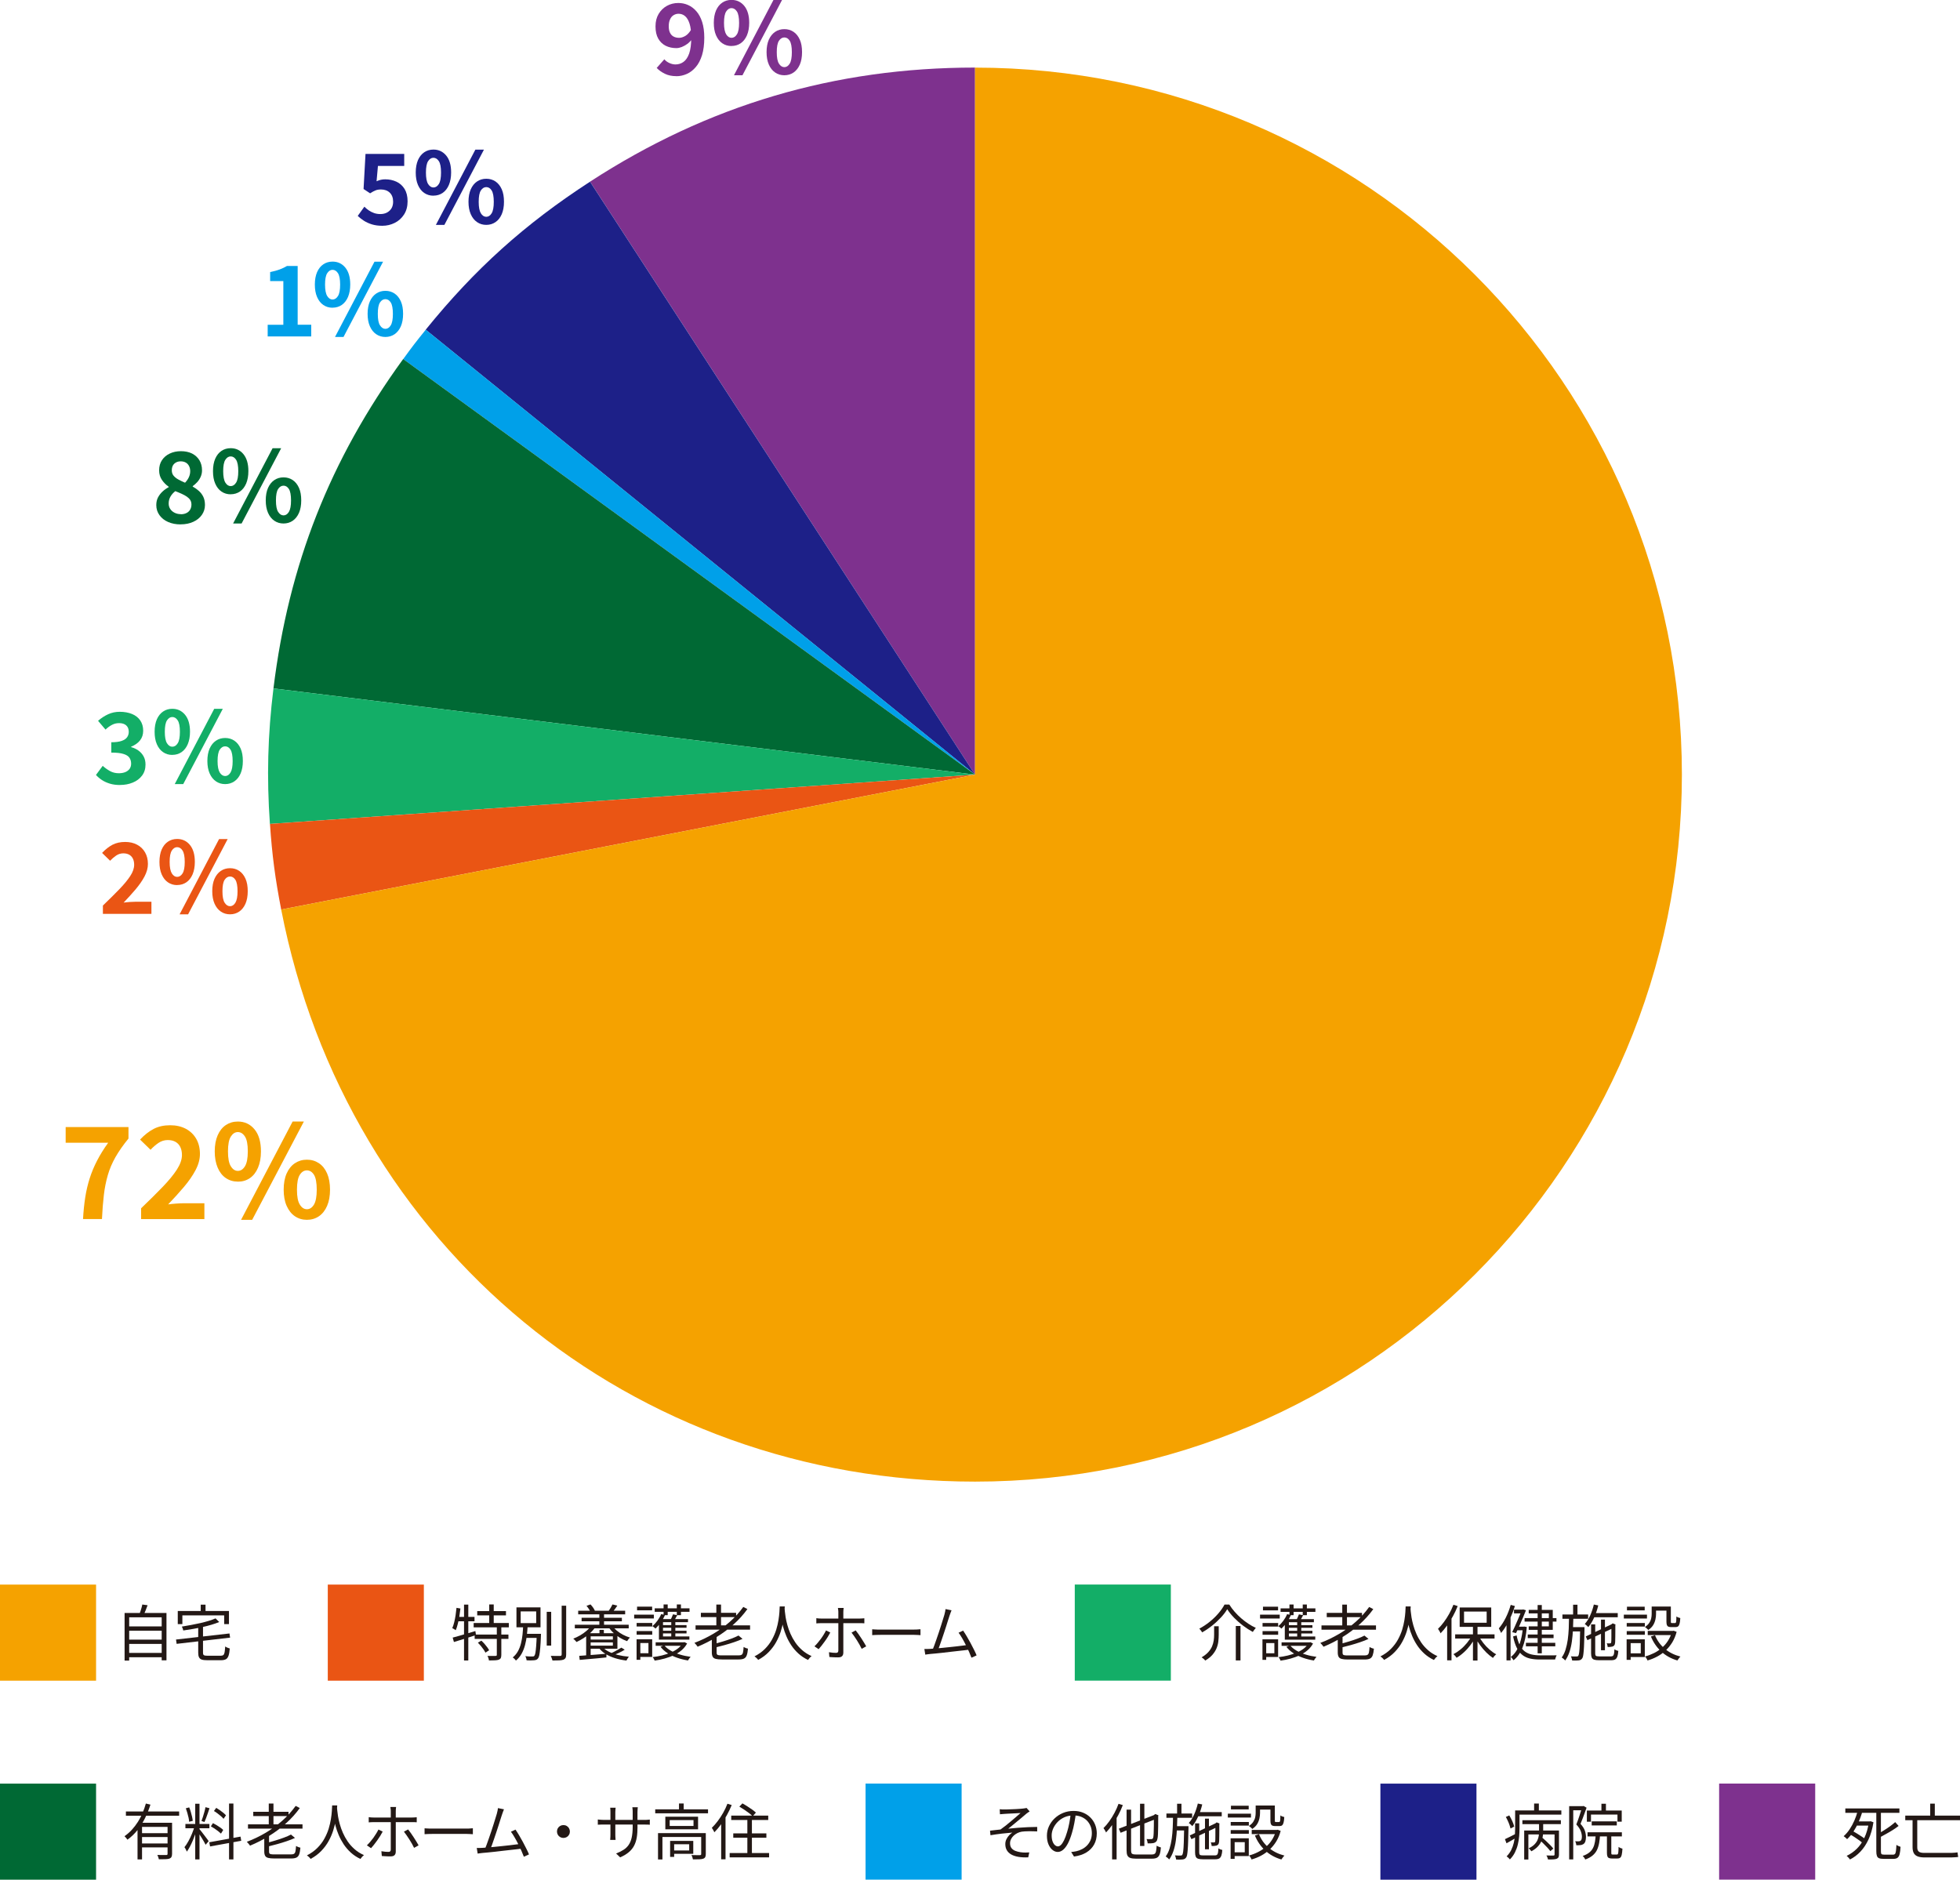 <svg viewBox="0 0 586 562" fill="none" xmlns="http://www.w3.org/2000/svg">
<g clip-path="url(#clip0_2326_11514)">
<path d="M28.723 473.767H0V502.497H28.723V473.767Z" fill="#F5A200"/>
<path d="M37.234 482.251H49.773V496.411H48.341V483.557H38.624V496.496H37.249V482.251H37.234ZM38.156 486.267H48.71V487.558H38.156V486.267ZM38.156 490.225H48.71V491.502H38.156V490.225ZM38.156 494.197H48.71V495.488H38.156V494.197ZM42.539 479.726L44.128 479.939C43.929 480.478 43.731 481.031 43.504 481.57C43.277 482.11 43.064 482.592 42.851 482.989L41.632 482.748C41.759 482.45 41.873 482.138 41.986 481.769C42.1 481.414 42.213 481.06 42.312 480.705C42.412 480.35 42.497 480.01 42.539 479.712V479.726Z" fill="#231815"/>
<path d="M52.625 490.197L68.611 488.381L68.795 489.629L52.809 491.488L52.625 490.197ZM53.136 481.656H68.455V485.586H67.022V482.975H54.526V485.586H53.15V481.656H53.136ZM64.441 483.869L65.547 484.961C64.852 485.245 64.086 485.515 63.235 485.77C62.384 486.025 61.49 486.252 60.54 486.465C59.59 486.678 58.639 486.862 57.675 487.033C56.696 487.203 55.746 487.359 54.795 487.487C54.767 487.316 54.71 487.118 54.625 486.891C54.54 486.664 54.455 486.479 54.37 486.323C55.278 486.181 56.2 486.025 57.15 485.841C58.1 485.656 59.008 485.472 59.916 485.273C60.809 485.061 61.646 484.848 62.426 484.607C63.207 484.365 63.873 484.124 64.441 483.869ZM59.235 486.153H60.696V494.112C60.696 494.368 60.724 494.566 60.795 494.694C60.866 494.822 60.994 494.921 61.192 494.964C61.391 495.006 61.675 495.035 62.058 495.035H65.987C66.341 495.035 66.597 494.964 66.781 494.822C66.951 494.68 67.079 494.41 67.15 494.013C67.221 493.616 67.278 493.034 67.334 492.268C67.448 492.339 67.575 492.424 67.731 492.509C67.887 492.594 68.058 492.665 68.228 492.722C68.398 492.779 68.554 492.821 68.696 492.864C68.625 493.772 68.511 494.481 68.341 494.992C68.171 495.503 67.916 495.872 67.575 496.07C67.221 496.269 66.724 496.382 66.072 496.382H61.987C61.278 496.382 60.739 496.326 60.341 496.198C59.944 496.07 59.675 495.843 59.504 495.503C59.334 495.176 59.263 494.708 59.263 494.112V486.153H59.235ZM60.015 479.769H61.448V482.72H60.015V479.769Z" fill="#231815"/>
<path d="M126.723 473.767H98V502.497H126.723V473.767Z" fill="#EA5514"/>
<path d="M136.481 480.719L137.658 480.918C137.573 481.712 137.46 482.507 137.332 483.301C137.205 484.096 137.049 484.834 136.864 485.543C136.694 486.252 136.481 486.877 136.254 487.416C136.183 487.359 136.084 487.288 135.956 487.203C135.829 487.118 135.701 487.047 135.559 486.962C135.432 486.877 135.318 486.82 135.219 486.791C135.446 486.267 135.644 485.685 135.8 485.032C135.956 484.38 136.098 483.684 136.212 482.947C136.325 482.209 136.41 481.471 136.481 480.733V480.719ZM135.346 489.615C135.928 489.459 136.58 489.274 137.318 489.076C138.056 488.877 138.836 488.65 139.658 488.395C140.481 488.153 141.304 487.898 142.127 487.657L142.311 488.863C141.176 489.232 140.027 489.586 138.864 489.97C137.701 490.338 136.651 490.665 135.715 490.934L135.346 489.629V489.615ZM136.609 483.429H141.871V484.734H136.382L136.595 483.429H136.609ZM138.736 479.754H140.013V496.453H138.736V479.754ZM141.616 485.259H152.127V486.55H141.616V485.259ZM141.914 488.707H152.013V489.998H141.914V488.707ZM142.68 481.698H151.275V482.975H142.68V481.698ZM142.864 491.147L143.9 490.523C144.212 490.807 144.524 491.105 144.822 491.445C145.119 491.786 145.389 492.126 145.644 492.467C145.9 492.807 146.098 493.119 146.24 493.403L145.134 494.112C145.006 493.829 144.807 493.516 144.566 493.162C144.325 492.807 144.056 492.452 143.758 492.098C143.46 491.743 143.162 491.417 142.864 491.119V491.147ZM148.538 486.352H149.885V494.765C149.885 495.176 149.829 495.488 149.729 495.715C149.63 495.928 149.417 496.099 149.119 496.226C148.836 496.326 148.453 496.382 147.971 496.411C147.488 496.439 146.878 496.453 146.183 496.453C146.155 496.24 146.112 496.013 146.027 495.758C145.942 495.503 145.857 495.276 145.744 495.091C146.297 495.091 146.807 495.105 147.261 495.105C147.715 495.105 148.013 495.105 148.155 495.091C148.297 495.091 148.396 495.063 148.453 495.02C148.51 494.978 148.538 494.893 148.538 494.765V486.352ZM146.268 479.712H147.616V485.94H146.268V479.712Z" fill="#231815"/>
<path d="M156.41 486.054H157.757C157.715 487.004 157.629 487.983 157.516 488.976C157.403 489.97 157.218 490.92 156.977 491.842C156.736 492.764 156.395 493.63 155.956 494.424C155.516 495.219 154.949 495.9 154.254 496.482C154.14 496.326 153.998 496.155 153.814 495.971C153.629 495.786 153.459 495.645 153.289 495.559C153.942 495.02 154.466 494.396 154.864 493.672C155.261 492.949 155.559 492.154 155.771 491.303C155.984 490.452 156.14 489.572 156.225 488.693C156.31 487.799 156.381 486.933 156.41 486.068V486.054ZM154.41 480.577H161.601V486.536H154.41V480.577ZM155.672 481.783V485.288H160.31V481.783H155.672ZM156.736 488.494H161.02V489.714H156.736V488.494ZM160.466 488.494H161.743C161.743 488.622 161.729 488.735 161.729 488.834V489.061C161.672 490.594 161.601 491.814 161.516 492.736C161.431 493.658 161.346 494.368 161.247 494.85C161.147 495.332 161.005 495.659 160.835 495.857C160.693 496.056 160.523 496.184 160.339 496.255C160.154 496.326 159.927 496.368 159.658 496.397C159.431 496.425 159.105 496.439 158.708 496.439C158.31 496.439 157.871 496.439 157.431 496.397C157.431 496.212 157.374 496.013 157.317 495.772C157.247 495.545 157.161 495.347 157.048 495.176C157.516 495.219 157.927 495.247 158.31 495.261C158.693 495.261 158.963 495.261 159.119 495.261C159.275 495.261 159.403 495.261 159.502 495.233C159.601 495.205 159.686 495.162 159.757 495.063C159.871 494.949 159.984 494.651 160.069 494.212C160.154 493.758 160.225 493.105 160.296 492.225C160.367 491.346 160.424 490.182 160.481 488.721V488.508L160.466 488.494ZM163.459 481.911H164.793V491.998H163.459V481.911ZM167.913 480.081H169.275V494.637C169.275 495.105 169.218 495.46 169.09 495.687C168.963 495.914 168.75 496.099 168.466 496.212C168.168 496.326 167.743 496.396 167.218 496.425C166.693 496.453 166.012 496.467 165.176 496.467C165.147 496.354 165.105 496.198 165.048 496.028C164.991 495.857 164.934 495.687 164.864 495.517C164.807 495.347 164.736 495.205 164.665 495.077C165.303 495.077 165.885 495.105 166.41 495.105C166.934 495.105 167.275 495.105 167.445 495.105C167.615 495.105 167.743 495.049 167.814 494.992C167.885 494.921 167.927 494.808 167.927 494.637V480.081H167.913Z" fill="#231815"/>
<path d="M176.738 486.054L178.015 486.437C177.589 487.075 177.079 487.685 176.454 488.253C175.845 488.82 175.192 489.317 174.483 489.771C173.774 490.225 173.079 490.608 172.369 490.934C172.313 490.849 172.228 490.75 172.1 490.622C171.972 490.494 171.859 490.367 171.731 490.239C171.603 490.111 171.49 490.012 171.391 489.941C172.1 489.657 172.795 489.331 173.476 488.934C174.157 488.537 174.767 488.097 175.334 487.614C175.901 487.132 176.355 486.607 176.724 486.068L176.738 486.054ZM171.859 485.77H187.972V486.848H171.859V485.77ZM172.866 481.585H186.908V482.663H172.866V481.585ZM173.164 495.077C173.83 495.034 174.596 494.978 175.476 494.907C176.355 494.85 177.291 494.779 178.298 494.694C179.306 494.609 180.298 494.524 181.306 494.439V495.545C180.355 495.645 179.391 495.73 178.44 495.829C177.49 495.914 176.568 495.999 175.703 496.07C174.823 496.141 174.043 496.212 173.32 496.283L173.178 495.063L173.164 495.077ZM173.887 483.699H185.93V484.734H173.887V483.699ZM175.249 488.295H176.596V495.446H175.249V488.295ZM175.362 480.109L176.54 479.698C176.809 479.967 177.064 480.279 177.306 480.62C177.547 480.975 177.731 481.272 177.845 481.542L176.596 482.053C176.483 481.769 176.313 481.457 176.071 481.088C175.83 480.719 175.589 480.393 175.348 480.109H175.362ZM176.001 490.211H183.646V491.048H176.001V490.211ZM176.142 488.295H184.596V492.949H176.142V492.027H183.235V489.246H176.142V488.295ZM180.1 492.367C180.568 492.921 181.206 493.403 182.001 493.814C182.795 494.226 183.703 494.552 184.738 494.807C185.774 495.063 186.866 495.233 188.043 495.332C187.915 495.46 187.774 495.645 187.632 495.872C187.49 496.099 187.376 496.297 187.291 496.482C186.086 496.34 184.965 496.099 183.901 495.772C182.837 495.446 181.901 495.02 181.064 494.51C180.228 493.999 179.561 493.375 179.036 492.665L180.114 492.367H180.1ZM179.192 482.11H180.596V486.309H179.192V482.11ZM179.235 487.302H180.54V488.92H179.235V487.302ZM183.022 486.054C183.391 486.579 183.845 487.061 184.412 487.529C184.979 487.997 185.589 488.409 186.27 488.764C186.951 489.118 187.646 489.402 188.355 489.615C188.213 489.728 188.057 489.899 187.887 490.111C187.717 490.324 187.589 490.509 187.49 490.679C186.752 490.424 186.029 490.083 185.334 489.657C184.639 489.232 184.001 488.735 183.405 488.196C182.823 487.657 182.327 487.075 181.944 486.451L183.022 486.054ZM183.121 479.698L184.568 480.067C184.327 480.435 184.086 480.776 183.83 481.116C183.589 481.457 183.348 481.741 183.135 481.982L181.986 481.613C182.185 481.343 182.384 481.031 182.61 480.662C182.823 480.294 182.993 479.981 183.121 479.712V479.698ZM185.759 492.608L186.781 493.233C186.242 493.573 185.66 493.899 185.008 494.197C184.355 494.495 183.759 494.751 183.206 494.964L182.412 494.424C182.767 494.268 183.149 494.084 183.561 493.871C183.972 493.658 184.369 493.445 184.767 493.218C185.164 493.006 185.49 492.807 185.774 492.623L185.759 492.608Z" fill="#231815"/>
<path d="M189.602 482.748H195.488V483.897H189.602V482.748ZM190.325 490.111H191.446V496.255H190.325V490.111ZM190.339 485.245H195.006V486.309H190.339V485.245ZM190.339 487.657H195.006V488.749H190.339V487.657ZM190.467 480.364H194.977V481.457H190.467V480.364ZM190.977 490.111H194.992V495.403H190.977V494.283H193.871V491.246H190.977V490.126V490.111ZM197.701 482.592L198.821 482.862C198.481 483.642 198.055 484.38 197.545 485.103C197.034 485.813 196.509 486.423 195.985 486.919C195.928 486.848 195.829 486.763 195.715 486.678C195.602 486.593 195.488 486.494 195.36 486.408C195.233 486.323 195.133 486.252 195.048 486.196C195.587 485.742 196.084 485.202 196.552 484.564C197.02 483.926 197.403 483.273 197.672 482.606L197.701 482.592ZM204.169 491.019H204.424L204.637 490.963L205.431 491.374C205.006 492.154 204.453 492.821 203.772 493.403C203.091 493.985 202.311 494.467 201.446 494.878C200.58 495.29 199.658 495.616 198.694 495.886C197.729 496.155 196.736 496.354 195.715 496.496C195.672 496.34 195.587 496.155 195.474 495.957C195.36 495.744 195.247 495.588 195.133 495.446C196.084 495.332 197.006 495.176 197.928 494.949C198.85 494.722 199.715 494.439 200.524 494.098C201.332 493.758 202.055 493.346 202.68 492.864C203.304 492.381 203.8 491.828 204.155 491.204V491.019H204.169ZM195.743 480.861H206.155V481.911H195.743V480.861ZM196.027 491.019H204.509V492.069H196.027V491.019ZM205.701 484.082V485.004H198.226V489.274H206.112V490.225H197.006V484.082H205.687H205.701ZM198.594 491.927C199.077 492.523 199.729 493.048 200.538 493.516C201.346 493.985 202.254 494.368 203.275 494.68C204.297 494.992 205.375 495.219 206.481 495.361C206.353 495.488 206.212 495.673 206.055 495.886C205.899 496.099 205.786 496.297 205.701 496.453C204.552 496.269 203.46 495.999 202.41 495.63C201.36 495.261 200.424 494.807 199.573 494.254C198.722 493.715 198.027 493.077 197.488 492.367L198.594 491.927ZM197.559 485.883H205.261V486.678H197.559V485.883ZM197.559 487.572H205.261V488.366H197.559V487.572ZM198.396 479.712H199.63V482.904H198.396V479.712ZM201.219 482.649L202.467 482.918C202.297 483.259 202.126 483.585 201.942 483.897C201.758 484.209 201.602 484.493 201.446 484.734L200.396 484.479C200.538 484.195 200.694 483.883 200.85 483.543C201.006 483.202 201.133 482.89 201.219 482.649ZM200.694 484.465H201.914V489.899H200.694V484.465ZM202.353 479.712H203.587V482.904H202.353V479.712Z" fill="#231815"/>
<path d="M222.227 480.45L223.461 481.088C222.255 482.762 220.865 484.294 219.291 485.699C217.716 487.104 216.029 488.366 214.213 489.473C212.397 490.58 210.511 491.53 208.582 492.339C208.525 492.239 208.426 492.126 208.312 491.97C208.185 491.828 208.071 491.672 207.943 491.53C207.83 491.388 207.716 491.275 207.617 491.19C209.575 490.452 211.461 489.544 213.263 488.48C215.064 487.416 216.724 486.196 218.255 484.848C219.773 483.486 221.092 482.024 222.227 480.45ZM207.958 485.954H224.256V487.245H207.958V485.954ZM209.546 482.209H220.085V483.486H209.546V482.209ZM212.851 488.806H214.255V494.112C214.255 494.339 214.298 494.524 214.369 494.637C214.454 494.765 214.61 494.836 214.851 494.878C215.092 494.921 215.447 494.935 215.929 494.935H220.795C221.206 494.935 221.518 494.878 221.716 494.751C221.929 494.637 222.071 494.382 222.142 494.027C222.227 493.658 222.284 493.119 222.326 492.41C222.44 492.481 222.568 492.552 222.724 492.623C222.88 492.694 223.036 492.764 223.192 492.807C223.348 492.864 223.49 492.906 223.631 492.921C223.56 493.786 223.433 494.439 223.263 494.907C223.092 495.375 222.823 495.701 222.44 495.886C222.071 496.07 221.532 496.155 220.837 496.155H215.858C215.064 496.155 214.454 496.099 214.014 495.985C213.575 495.872 213.263 495.673 213.092 495.361C212.922 495.063 212.823 494.637 212.823 494.084V488.764L212.851 488.806ZM220.809 489.005L222 489.998C221.263 490.338 220.426 490.665 219.504 490.977C218.582 491.289 217.617 491.587 216.638 491.856C215.66 492.126 214.681 492.381 213.745 492.608C213.702 492.466 213.646 492.282 213.56 492.069C213.475 491.856 213.376 491.686 213.291 491.559C214.213 491.332 215.135 491.076 216.071 490.792C217.007 490.509 217.887 490.225 218.709 489.913C219.532 489.601 220.241 489.303 220.809 488.991V489.005ZM214.17 479.74H215.575V486.65H214.17V479.74Z" fill="#231815"/>
<path d="M233.102 480.294H234.634C234.606 480.762 234.563 481.386 234.506 482.166C234.45 482.947 234.336 483.812 234.166 484.791C233.996 485.77 233.755 486.777 233.414 487.841C233.074 488.891 232.62 489.941 232.053 490.963C231.485 491.998 230.762 492.963 229.882 493.885C229.003 494.807 227.939 495.602 226.677 496.283C226.563 496.113 226.407 495.928 226.209 495.744C225.996 495.545 225.797 495.375 225.57 495.233C226.819 494.595 227.868 493.843 228.719 492.977C229.57 492.112 230.265 491.19 230.804 490.211C231.343 489.232 231.769 488.239 232.081 487.245C232.379 486.252 232.606 485.288 232.748 484.38C232.889 483.472 232.989 482.663 233.031 481.953C233.074 481.244 233.102 480.691 233.116 480.294H233.102ZM234.563 480.662C234.563 480.875 234.606 481.216 234.648 481.726C234.691 482.223 234.776 482.833 234.889 483.557C235.003 484.28 235.187 485.046 235.414 485.883C235.641 486.721 235.953 487.586 236.336 488.466C236.719 489.345 237.202 490.211 237.769 491.048C238.336 491.885 239.017 492.651 239.826 493.36C240.62 494.07 241.57 494.666 242.648 495.148C242.436 495.304 242.251 495.488 242.053 495.701C241.868 495.914 241.712 496.113 241.585 496.297C240.492 495.772 239.528 495.134 238.705 494.382C237.882 493.63 237.173 492.807 236.577 491.913C235.982 491.019 235.499 490.111 235.102 489.175C234.705 488.239 234.393 487.331 234.152 486.437C233.911 485.543 233.726 484.72 233.613 483.954C233.485 483.188 233.4 482.521 233.358 481.968C233.315 481.414 233.272 481.017 233.272 480.776L234.563 480.662Z" fill="#231815"/>
<path d="M248.238 488.097C248.039 488.48 247.798 488.905 247.514 489.374C247.23 489.842 246.918 490.296 246.592 490.75C246.252 491.218 245.926 491.644 245.613 492.055C245.287 492.467 245.004 492.807 244.748 493.077L243.5 492.225C243.798 491.942 244.124 491.615 244.45 491.218C244.777 490.835 245.103 490.423 245.429 489.984C245.741 489.544 246.039 489.118 246.294 488.678C246.564 488.239 246.791 487.841 246.961 487.472L248.238 488.097ZM244.067 483.812C244.337 483.855 244.592 483.869 244.819 483.897C245.06 483.911 245.316 483.926 245.613 483.926H256.933C257.145 483.926 257.401 483.926 257.67 483.897C257.94 483.883 258.195 483.855 258.422 483.84V485.344C258.181 485.316 257.926 485.302 257.67 485.302C257.415 485.302 257.174 485.302 256.947 485.302H245.628C245.344 485.302 245.089 485.302 244.833 485.316C244.578 485.33 244.323 485.344 244.067 485.373V483.826V483.812ZM252.238 480.748C252.238 480.833 252.209 480.946 252.195 481.102C252.181 481.258 252.167 481.414 252.152 481.585C252.152 481.755 252.138 481.911 252.138 482.039V494.084C252.138 494.552 252.025 494.907 251.77 495.162C251.514 495.418 251.131 495.531 250.564 495.531C250.309 495.531 250.025 495.531 249.713 495.517C249.401 495.503 249.103 495.489 248.791 495.474C248.493 495.46 248.209 495.432 247.968 495.418L247.84 493.985C248.238 494.056 248.635 494.112 249.018 494.141C249.401 494.169 249.699 494.183 249.94 494.183C250.195 494.183 250.379 494.126 250.479 494.013C250.578 493.899 250.649 493.729 250.649 493.488V482.053C250.649 481.854 250.649 481.627 250.606 481.358C250.578 481.088 250.55 480.889 250.521 480.762H252.223L252.238 480.748ZM255.84 487.472C256.082 487.77 256.351 488.111 256.635 488.522C256.918 488.934 257.216 489.359 257.5 489.799C257.798 490.253 258.067 490.679 258.323 491.105C258.578 491.53 258.791 491.899 258.975 492.225L257.628 492.977C257.457 492.608 257.245 492.211 257.004 491.771C256.762 491.332 256.493 490.892 256.209 490.438C255.926 489.984 255.642 489.572 255.358 489.161C255.074 488.764 254.819 488.409 254.592 488.125L255.826 487.458L255.84 487.472Z" fill="#231815"/>
<path d="M260.766 487.132C260.95 487.132 261.177 487.16 261.432 487.175C261.702 487.189 261.985 487.203 262.312 487.217C262.638 487.217 262.964 487.217 263.29 487.217H273.248C273.702 487.217 274.099 487.217 274.425 487.175C274.751 487.146 275.007 487.132 275.205 487.118V488.891C275.021 488.891 274.751 488.863 274.397 488.834C274.042 488.806 273.659 488.792 273.262 488.792H263.29C262.794 488.792 262.326 488.792 261.872 488.82C261.418 488.834 261.049 488.863 260.766 488.877V487.104V487.132Z" fill="#231815"/>
<path d="M278.041 492.991C278.481 492.963 279.005 492.935 279.63 492.878C280.254 492.821 280.935 492.764 281.658 492.693C282.381 492.623 283.133 492.552 283.885 492.466C284.637 492.381 285.374 492.296 286.098 492.225C286.807 492.14 287.459 492.069 288.055 491.984C288.651 491.899 289.133 491.842 289.53 491.8L289.927 493.204C289.516 493.261 288.991 493.332 288.367 493.403C287.743 493.474 287.062 493.545 286.325 493.63C285.587 493.715 284.835 493.8 284.055 493.885C283.275 493.97 282.509 494.07 281.771 494.155C281.034 494.24 280.353 494.311 279.715 494.368C279.091 494.424 278.552 494.481 278.14 494.509C277.913 494.538 277.672 494.566 277.417 494.595C277.162 494.637 276.906 494.666 276.637 494.708L276.367 493.02C276.651 493.02 276.935 493.034 277.232 493.02C277.53 493.02 277.8 493.006 278.055 492.991H278.041ZM284.495 481.443C284.41 481.67 284.31 481.911 284.211 482.166C284.112 482.422 283.998 482.748 283.871 483.131C283.757 483.429 283.63 483.855 283.459 484.408C283.289 484.947 283.105 485.557 282.892 486.21C282.679 486.877 282.452 487.558 282.225 488.253C281.984 488.962 281.757 489.643 281.53 490.31C281.303 490.977 281.091 491.573 280.906 492.098C280.722 492.623 280.552 493.048 280.424 493.36L278.764 493.417C278.92 493.048 279.105 492.594 279.303 492.041C279.502 491.488 279.729 490.863 279.97 490.168C280.211 489.473 280.452 488.778 280.693 488.054C280.935 487.331 281.162 486.635 281.374 485.954C281.587 485.273 281.786 484.663 281.942 484.124C282.112 483.585 282.24 483.145 282.339 482.833C282.452 482.407 282.523 482.067 282.58 481.826C282.637 481.585 282.665 481.329 282.693 481.088L284.509 481.457L284.495 481.443ZM287.956 487.529C288.282 487.997 288.637 488.565 289.02 489.203C289.403 489.842 289.786 490.523 290.169 491.232C290.552 491.942 290.906 492.623 291.218 493.261C291.544 493.899 291.8 494.467 291.984 494.935L290.452 495.63C290.268 495.134 290.027 494.552 289.729 493.871C289.431 493.19 289.091 492.509 288.736 491.785C288.381 491.062 288.013 490.395 287.644 489.757C287.261 489.118 286.92 488.579 286.594 488.153L287.956 487.529Z" fill="#231815"/>
<path d="M350.059 473.753H321.336V502.483H350.059V473.753Z" fill="#13AE67"/>
<path d="M366.911 481.131C366.443 481.939 365.804 482.776 365.024 483.613C364.244 484.45 363.379 485.259 362.414 486.025C361.464 486.791 360.457 487.472 359.421 488.054C359.365 487.941 359.28 487.813 359.18 487.685C359.081 487.543 358.982 487.416 358.882 487.288C358.783 487.16 358.67 487.047 358.57 486.948C359.634 486.38 360.655 485.699 361.634 484.919C362.613 484.138 363.492 483.287 364.272 482.379C365.053 481.471 365.663 480.591 366.102 479.74H367.535C368.003 480.492 368.542 481.216 369.152 481.911C369.762 482.606 370.414 483.259 371.109 483.855C371.804 484.451 372.528 485.004 373.265 485.486C374.003 485.983 374.741 486.38 375.464 486.706C375.308 486.877 375.152 487.075 374.996 487.302C374.84 487.529 374.698 487.742 374.556 487.926C373.592 487.402 372.627 486.777 371.663 486.054C370.698 485.33 369.804 484.536 368.967 483.684C368.145 482.833 367.45 481.982 366.911 481.116V481.131ZM362.996 486.224H364.372V488.764C364.372 489.402 364.329 490.069 364.258 490.75C364.187 491.431 364.003 492.112 363.733 492.779C363.464 493.445 363.053 494.098 362.514 494.737C361.975 495.361 361.251 495.942 360.343 496.482C360.272 496.368 360.173 496.255 360.046 496.141C359.918 496.028 359.776 495.9 359.634 495.786C359.492 495.673 359.365 495.588 359.251 495.517C360.102 495.02 360.769 494.495 361.265 493.942C361.762 493.389 362.131 492.821 362.386 492.225C362.627 491.629 362.797 491.048 362.882 490.452C362.967 489.856 362.996 489.288 362.996 488.735V486.21V486.224ZM369.478 486.139H370.882V496.439H369.478V486.139Z" fill="#231815"/>
<path d="M376.727 482.762H382.613V483.911H376.727V482.762ZM377.45 490.126H378.571V496.269H377.45V490.126ZM377.478 485.259H382.145V486.323H377.478V485.259ZM377.478 487.671H382.145V488.764H377.478V487.671ZM377.606 480.379H382.117V481.471H377.606V480.379ZM378.117 490.126H382.131V495.418H378.117V494.297H381.01V491.261H378.117V490.14V490.126ZM384.84 482.606L385.961 482.876C385.62 483.656 385.195 484.394 384.684 485.117C384.173 485.827 383.649 486.437 383.124 486.933C383.067 486.862 382.968 486.777 382.854 486.692C382.741 486.607 382.627 486.508 382.5 486.423C382.372 486.337 382.273 486.267 382.188 486.21C382.727 485.756 383.223 485.217 383.691 484.578C384.159 483.94 384.542 483.287 384.812 482.62L384.84 482.606ZM391.308 491.034H391.563L391.776 490.977L392.571 491.388C392.145 492.169 391.592 492.835 390.911 493.417C390.23 493.999 389.45 494.481 388.585 494.893C387.719 495.304 386.798 495.63 385.833 495.9C384.868 496.169 383.876 496.368 382.854 496.51C382.812 496.354 382.727 496.169 382.613 495.971C382.5 495.758 382.386 495.602 382.273 495.46C383.223 495.347 384.145 495.191 385.067 494.964C385.989 494.737 386.854 494.453 387.663 494.112C388.471 493.772 389.195 493.36 389.819 492.878C390.443 492.396 390.939 491.842 391.294 491.218V491.034H391.308ZM382.868 480.875H393.28V481.925H382.868V480.875ZM383.166 491.034H391.649V492.083H383.166V491.034ZM392.826 484.096V485.018H385.351V489.288H393.237V490.239H384.131V484.096H392.812H392.826ZM385.719 491.942C386.202 492.537 386.854 493.062 387.663 493.531C388.471 493.999 389.379 494.382 390.4 494.694C391.422 495.006 392.5 495.233 393.606 495.375C393.478 495.503 393.336 495.687 393.18 495.9C393.024 496.113 392.911 496.311 392.826 496.467C391.677 496.283 390.585 496.013 389.535 495.645C388.485 495.276 387.549 494.822 386.698 494.268C385.847 493.729 385.152 493.091 384.613 492.381L385.719 491.942ZM384.684 485.898H392.386V486.692H384.684V485.898ZM384.684 487.586H392.386V488.38H384.684V487.586ZM385.521 479.726H386.755V482.918H385.521V479.726ZM388.358 482.663L389.606 482.932C389.436 483.273 389.266 483.599 389.081 483.911C388.897 484.223 388.741 484.507 388.585 484.748L387.535 484.493C387.677 484.209 387.833 483.897 387.989 483.557C388.145 483.216 388.273 482.904 388.358 482.663ZM387.833 484.479H389.053V489.913H387.833V484.479ZM389.493 479.726H390.727V482.918H389.493V479.726Z" fill="#231815"/>
<path d="M409.352 480.464L410.586 481.102C409.38 482.776 407.99 484.309 406.416 485.713C404.841 487.118 403.154 488.38 401.338 489.487C399.522 490.594 397.65 491.544 395.707 492.353C395.65 492.254 395.551 492.14 395.437 491.984C395.324 491.828 395.196 491.686 395.068 491.544C394.941 491.402 394.841 491.289 394.742 491.204C396.7 490.466 398.586 489.558 400.388 488.494C402.189 487.43 403.849 486.21 405.38 484.862C406.898 483.5 408.217 482.039 409.352 480.464ZM395.097 485.969H411.395V487.26H395.097V485.969ZM396.671 482.223H407.21V483.5H396.671V482.223ZM399.99 488.82H401.395V494.126C401.395 494.353 401.437 494.538 401.508 494.651C401.593 494.779 401.749 494.85 401.99 494.893C402.232 494.935 402.586 494.949 403.068 494.949H407.934C408.345 494.949 408.657 494.893 408.856 494.765C409.068 494.651 409.21 494.396 409.281 494.041C409.366 493.672 409.423 493.133 409.466 492.424C409.579 492.495 409.707 492.566 409.863 492.637C410.019 492.708 410.175 492.779 410.331 492.821C410.487 492.878 410.629 492.921 410.771 492.935C410.7 493.8 410.572 494.453 410.402 494.921C410.232 495.389 409.962 495.715 409.579 495.9C409.21 496.084 408.671 496.169 407.976 496.169H402.997C402.217 496.169 401.593 496.113 401.154 495.999C400.714 495.886 400.402 495.687 400.232 495.375C400.061 495.077 399.962 494.651 399.962 494.098V488.778L399.99 488.82ZM407.948 489.019L409.154 490.012C408.416 490.353 407.579 490.679 406.657 490.991C405.735 491.303 404.771 491.601 403.792 491.871C402.799 492.14 401.834 492.396 400.898 492.623C400.856 492.481 400.799 492.296 400.714 492.083C400.629 491.871 400.529 491.7 400.444 491.573C401.366 491.346 402.288 491.09 403.224 490.807C404.161 490.523 405.04 490.239 405.863 489.927C406.685 489.615 407.395 489.317 407.962 489.005L407.948 489.019ZM401.31 479.754H402.714V486.664H401.31V479.754Z" fill="#231815"/>
<path d="M420.243 480.308H421.775C421.746 480.776 421.704 481.4 421.647 482.18C421.59 482.961 421.477 483.826 421.307 484.805C421.136 485.784 420.895 486.791 420.555 487.856C420.214 488.905 419.761 489.955 419.193 490.977C418.626 492.013 417.902 492.977 417.023 493.899C416.144 494.822 415.08 495.616 413.817 496.297C413.704 496.127 413.548 495.942 413.349 495.758C413.136 495.559 412.938 495.389 412.711 495.247C413.959 494.609 415.009 493.857 415.86 492.991C416.711 492.126 417.406 491.204 417.945 490.225C418.484 489.246 418.91 488.253 419.222 487.26C419.519 486.267 419.746 485.302 419.888 484.394C420.03 483.486 420.129 482.677 420.172 481.968C420.214 481.258 420.243 480.705 420.257 480.308H420.243ZM421.69 480.677C421.69 480.889 421.732 481.23 421.775 481.741C421.817 482.237 421.902 482.847 422.016 483.571C422.129 484.28 422.314 485.061 422.541 485.898C422.768 486.735 423.08 487.6 423.463 488.48C423.846 489.359 424.328 490.225 424.895 491.062C425.463 491.899 426.144 492.665 426.952 493.375C427.746 494.084 428.683 494.68 429.775 495.162C429.562 495.318 429.378 495.503 429.179 495.715C428.995 495.928 428.839 496.127 428.711 496.311C427.619 495.786 426.654 495.148 425.832 494.396C425.009 493.644 424.3 492.821 423.704 491.927C423.108 491.034 422.626 490.126 422.229 489.189C421.832 488.253 421.519 487.345 421.278 486.451C421.037 485.557 420.853 484.734 420.739 483.968C420.626 483.202 420.527 482.535 420.484 481.982C420.441 481.429 420.399 481.031 420.399 480.79L421.69 480.677Z" fill="#231815"/>
<path d="M434.54 479.797L435.816 480.194C435.419 481.216 434.937 482.223 434.398 483.216C433.859 484.209 433.263 485.146 432.639 486.011C432.015 486.891 431.362 487.657 430.696 488.338C430.653 488.224 430.596 488.083 430.511 487.926C430.426 487.756 430.327 487.586 430.213 487.416C430.114 487.245 430.015 487.104 429.93 487.004C430.54 486.423 431.121 485.742 431.689 484.975C432.256 484.209 432.795 483.386 433.277 482.507C433.759 481.627 434.185 480.733 434.54 479.811V479.797ZM432.653 484.493L433.93 483.202H433.972V496.411H432.667V484.493H432.653ZM440.072 489.047L441.15 489.445C440.738 490.282 440.228 491.09 439.618 491.885C439.008 492.679 438.355 493.403 437.646 494.041C436.937 494.694 436.228 495.219 435.49 495.645C435.419 495.517 435.32 495.403 435.22 495.276C435.107 495.148 434.994 495.02 434.88 494.893C434.767 494.765 434.653 494.651 434.54 494.58C435.249 494.212 435.958 493.743 436.667 493.162C437.376 492.58 438.015 491.927 438.596 491.218C439.178 490.509 439.674 489.771 440.057 489.033L440.072 489.047ZM435.064 488.65H446.837V489.899H435.064V488.65ZM436.412 480.606H445.845V486.408H436.412V480.606ZM437.717 481.826V485.174H444.483V481.826H437.717ZM440.384 485.983H441.745V496.467H440.384V485.983ZM442.142 489.161C442.511 489.884 442.965 490.594 443.518 491.289C444.072 491.984 444.681 492.623 445.348 493.204C446.015 493.786 446.667 494.254 447.334 494.609C447.235 494.694 447.121 494.793 446.994 494.921C446.866 495.049 446.752 495.176 446.639 495.318C446.525 495.446 446.44 495.574 446.369 495.701C445.703 495.261 445.036 494.722 444.384 494.07C443.717 493.417 443.107 492.694 442.54 491.927C441.972 491.147 441.49 490.367 441.079 489.558L442.128 489.161H442.142Z" fill="#231815"/>
<path d="M451.692 479.839L452.926 480.18C452.628 481.187 452.259 482.18 451.819 483.159C451.38 484.138 450.926 485.061 450.415 485.926C449.904 486.791 449.365 487.572 448.798 488.239C448.755 488.125 448.699 487.997 448.614 487.827C448.529 487.657 448.443 487.487 448.358 487.302C448.273 487.118 448.188 486.976 448.117 486.862C448.869 485.997 449.55 484.947 450.174 483.713C450.798 482.464 451.294 481.173 451.677 479.825L451.692 479.839ZM450.429 484.436L451.621 483.23V483.273L451.635 496.425H450.415V484.422L450.429 484.436ZM455.309 486.352H455.521L455.734 486.309L456.486 486.451C456.273 488.976 455.833 491.034 455.181 492.651C454.529 494.268 453.635 495.517 452.514 496.396C452.458 496.297 452.372 496.184 452.287 496.07C452.202 495.942 452.103 495.829 452.004 495.701C451.904 495.588 451.805 495.488 451.706 495.403C452.358 494.921 452.94 494.268 453.436 493.431C453.933 492.594 454.344 491.615 454.656 490.466C454.968 489.317 455.195 488.026 455.309 486.579V486.337V486.352ZM454.982 481.258H455.167L455.365 481.187L456.231 481.443C455.99 482.067 455.692 482.776 455.365 483.571C455.025 484.351 454.67 485.16 454.316 485.983C453.961 486.806 453.607 487.572 453.266 488.281L452.117 487.983C452.372 487.458 452.628 486.905 452.911 486.295C453.181 485.685 453.45 485.089 453.706 484.479C453.961 483.869 454.202 483.301 454.429 482.776C454.642 482.251 454.826 481.797 454.968 481.428V481.258H454.982ZM453.422 488.891C453.663 490.111 453.99 491.119 454.401 491.913C454.812 492.693 455.294 493.304 455.876 493.743C456.458 494.169 457.11 494.481 457.862 494.651C458.614 494.822 459.436 494.921 460.358 494.921H462.16C462.585 494.921 463.025 494.921 463.465 494.921C463.904 494.921 464.302 494.921 464.656 494.921C465.011 494.921 465.252 494.921 465.408 494.907C465.351 495.02 465.28 495.148 465.224 495.304C465.153 495.46 465.096 495.616 465.053 495.772C465.011 495.928 464.968 496.07 464.94 496.169H460.33C459.238 496.169 458.273 496.07 457.408 495.872C456.557 495.673 455.805 495.318 455.167 494.822C454.529 494.325 453.975 493.616 453.507 492.722C453.053 491.828 452.67 490.679 452.387 489.274L453.436 488.948L453.422 488.891ZM452.656 481.258H455.294V482.379H452.656V481.258ZM453.323 486.352H455.649V487.43H453.323V486.352ZM455.819 483.784H465.351V484.834H455.819V483.784ZM456.216 491.175H464.997V492.225H456.216V491.175ZM456.77 488.693H464.486V489.771H456.77V488.693ZM457.053 481.329H464.245V487.302H457.053V486.252H463.068V482.379H457.053V481.329ZM459.72 479.882H460.968V494.325H459.72V479.882Z" fill="#231815"/>
<path d="M469.106 483.443H470.411C470.383 484.72 470.34 485.969 470.284 487.203C470.227 488.437 470.113 489.629 469.957 490.764C469.801 491.899 469.56 492.963 469.234 493.928C468.908 494.893 468.482 495.744 467.957 496.467C467.83 496.311 467.674 496.141 467.475 495.971C467.277 495.801 467.092 495.659 466.922 495.559C467.404 494.907 467.787 494.126 468.071 493.218C468.354 492.31 468.567 491.331 468.723 490.267C468.865 489.203 468.964 488.097 469.021 486.933C469.064 485.77 469.092 484.607 469.106 483.429V483.443ZM467.135 482.705H474.823V483.997H467.135V482.705ZM472.482 486.493H473.73V487.118C473.688 488.65 473.659 489.927 473.631 490.963C473.603 492.012 473.56 492.864 473.503 493.531C473.447 494.197 473.39 494.708 473.319 495.077C473.248 495.446 473.149 495.701 473.021 495.857C472.879 496.056 472.723 496.184 472.567 496.269C472.411 496.354 472.198 496.411 471.943 496.439C471.73 496.467 471.461 496.482 471.106 496.482C470.752 496.482 470.397 496.482 470.014 496.439C470.014 496.255 469.972 496.042 469.901 495.815C469.844 495.574 469.759 495.389 469.659 495.219C470.028 495.247 470.369 495.261 470.681 495.261C470.993 495.261 471.22 495.261 471.347 495.261C471.461 495.261 471.574 495.261 471.659 495.233C471.745 495.205 471.83 495.134 471.901 495.02C472 494.878 472.085 494.524 472.156 493.97C472.227 493.417 472.284 492.566 472.326 491.402C472.369 490.239 472.411 488.693 472.44 486.749V486.479L472.482 486.493ZM469.745 486.493H472.936V487.77H469.745V486.493ZM470.326 479.783H471.631V483.159H470.326V479.783ZM476.511 479.726L477.844 479.996C477.546 481.272 477.135 482.464 476.624 483.599C476.113 484.734 475.532 485.699 474.865 486.479C474.808 486.394 474.709 486.295 474.581 486.181C474.454 486.068 474.312 485.954 474.184 485.827C474.057 485.713 473.929 485.614 473.816 485.557C474.44 484.848 474.993 483.982 475.447 482.961C475.901 481.939 476.269 480.847 476.525 479.726H476.511ZM474.113 489.274L482.085 485.515L482.581 486.635L474.61 490.381L474.113 489.274ZM475.702 485.656H476.936V494.368C476.936 494.722 477.007 494.949 477.149 495.063C477.291 495.176 477.603 495.233 478.099 495.233H481.659C481.929 495.233 482.128 495.176 482.255 495.063C482.383 494.949 482.482 494.751 482.553 494.439C482.61 494.141 482.652 493.687 482.681 493.105C482.823 493.218 483.007 493.318 483.234 493.403C483.461 493.488 483.659 493.559 483.844 493.587C483.801 494.297 483.702 494.864 483.56 495.261C483.418 495.673 483.206 495.957 482.936 496.127C482.652 496.297 482.255 496.382 481.73 496.382H478.028C477.418 496.382 476.95 496.326 476.61 496.212C476.269 496.099 476.028 495.886 475.901 495.588C475.773 495.29 475.702 494.864 475.702 494.325V485.642V485.656ZM476.057 482.294H483.674V483.542H476.057V482.294ZM478.667 484.238H479.844V493.403H478.667V484.238ZM481.773 485.813H481.603L481.915 485.543L482.156 485.359L483.021 485.699L482.95 485.898C482.95 486.55 482.95 487.174 482.95 487.77C482.95 488.366 482.95 488.905 482.936 489.402C482.936 489.899 482.922 490.31 482.908 490.636C482.908 490.977 482.879 491.204 482.851 491.317C482.823 491.615 482.738 491.828 482.596 491.984C482.454 492.14 482.255 492.254 482.028 492.31C481.83 492.353 481.603 492.396 481.347 492.41C481.092 492.424 480.851 492.438 480.652 492.41C480.652 492.239 480.61 492.055 480.567 491.856C480.525 491.658 480.454 491.488 480.383 491.331C480.553 491.331 480.737 491.346 480.922 491.346H481.333C481.433 491.346 481.518 491.331 481.574 491.289C481.631 491.246 481.688 491.161 481.716 491.019C481.716 490.934 481.745 490.75 481.759 490.452C481.773 490.154 481.773 489.771 481.773 489.303C481.773 488.834 481.773 488.31 481.773 487.699C481.773 487.104 481.773 486.465 481.773 485.784V485.813Z" fill="#231815"/>
<path d="M485.492 482.762H492.414V483.911H485.492V482.762ZM486.329 490.126H487.535V496.269H486.329V490.126ZM486.357 485.259H491.776V486.323H486.357V485.259ZM486.357 487.671H491.776V488.764H486.357V487.671ZM486.428 480.379H491.733V481.471H486.428V480.379ZM486.996 490.126H491.762V495.432H486.996V494.311H490.556V491.275H486.996V490.126ZM493.833 480.336H495.123V482.549C495.123 483.06 495.067 483.599 494.939 484.181C494.811 484.763 494.599 485.33 494.272 485.869C493.946 486.408 493.45 486.905 492.797 487.345C492.74 487.245 492.641 487.146 492.513 487.033C492.386 486.919 492.258 486.806 492.131 486.692C492.003 486.579 491.889 486.493 491.79 486.451C492.372 486.068 492.811 485.642 493.095 485.202C493.393 484.763 493.577 484.309 493.677 483.84C493.776 483.386 493.818 482.932 493.818 482.521V480.336H493.833ZM499.889 487.614H500.145L500.386 487.558L501.279 487.898C500.967 489.09 500.513 490.154 499.946 491.09C499.365 492.012 498.698 492.835 497.932 493.531C497.166 494.24 496.343 494.822 495.435 495.304C494.528 495.786 493.577 496.169 492.57 496.453C492.528 496.34 492.471 496.198 492.386 496.042C492.301 495.886 492.216 495.744 492.116 495.602C492.017 495.46 491.918 495.347 491.818 495.261C492.74 495.02 493.62 494.68 494.471 494.268C495.322 493.857 496.102 493.332 496.826 492.708C497.549 492.098 498.173 491.388 498.684 490.58C499.194 489.771 499.606 488.863 499.889 487.855V487.614ZM492.641 487.614H500.414V488.863H492.641V487.614ZM494.811 488.891C495.435 490.466 496.4 491.814 497.705 492.92C499.024 494.041 500.599 494.822 502.414 495.29C502.315 495.375 502.216 495.488 502.102 495.63C501.989 495.772 501.875 495.928 501.776 496.07C501.677 496.212 501.591 496.34 501.506 496.453C499.634 495.914 498.017 495.02 496.684 493.786C495.35 492.552 494.315 491.062 493.592 489.288L494.811 488.891ZM494.372 480.336H498.911V481.556H494.372V480.336ZM498.244 480.336H499.549V484.791C499.549 485.004 499.563 485.131 499.606 485.188C499.648 485.245 499.748 485.273 499.889 485.273H500.811C500.911 485.273 500.982 485.231 501.038 485.146C501.095 485.061 501.138 484.876 501.166 484.592C501.194 484.309 501.209 483.869 501.209 483.287C501.336 483.401 501.521 483.5 501.748 483.585C501.974 483.67 502.187 483.741 502.372 483.784C502.329 484.493 502.272 485.046 502.159 485.444C502.06 485.827 501.918 486.096 501.719 486.252C501.535 486.408 501.279 486.479 500.953 486.479H499.677C499.308 486.479 499.01 486.437 498.797 486.337C498.584 486.238 498.443 486.068 498.357 485.841C498.272 485.6 498.23 485.273 498.23 484.834V480.364L498.244 480.336Z" fill="#231815"/>
<path d="M28.723 533.27H0V562H28.723V533.27Z" fill="#006934"/>
<path d="M43.602 539.229L44.978 539.555C44.566 540.875 44.041 542.18 43.417 543.485C42.793 544.776 42.027 545.996 41.148 547.117C40.268 548.238 39.247 549.217 38.098 550.04C38.041 549.926 37.956 549.813 37.843 549.685C37.729 549.558 37.63 549.43 37.517 549.302C37.403 549.174 37.318 549.075 37.219 548.99C38.027 548.437 38.779 547.784 39.446 547.046C40.112 546.309 40.722 545.514 41.261 544.663C41.8 543.812 42.254 542.918 42.637 542.01C43.02 541.102 43.346 540.179 43.602 539.257V539.229ZM37.644 541.598H53.559V542.875H37.644V541.598ZM41.134 544.975H50.396V546.209H42.467V555.928H41.12V544.975H41.134ZM42.098 548.082H50.623V549.245H42.098V548.082ZM42.098 551.161H50.623V552.338H42.098V551.161ZM50.098 544.975H51.446V554.239C51.446 554.637 51.389 554.949 51.276 555.176C51.162 555.403 50.963 555.573 50.651 555.701C50.353 555.8 49.942 555.857 49.431 555.871C48.921 555.885 48.268 555.899 47.502 555.899C47.46 555.715 47.403 555.502 47.318 555.247C47.233 554.991 47.148 554.779 47.048 554.594C47.446 554.594 47.829 554.608 48.183 554.623C48.538 554.623 48.85 554.623 49.12 554.623C49.389 554.623 49.587 554.623 49.701 554.623C49.857 554.623 49.971 554.594 50.013 554.537C50.07 554.481 50.098 554.381 50.098 554.239V544.989V544.975Z" fill="#231815"/>
<path d="M58.184 546.011L59.007 546.351C58.851 546.975 58.652 547.628 58.411 548.309C58.17 548.976 57.914 549.643 57.645 550.295C57.361 550.948 57.078 551.558 56.766 552.14C56.468 552.721 56.156 553.204 55.858 553.615C55.815 553.487 55.744 553.331 55.673 553.175C55.602 553.019 55.503 552.863 55.418 552.693C55.333 552.523 55.233 552.395 55.148 552.282C55.531 551.813 55.929 551.217 56.326 550.494C56.723 549.785 57.078 549.018 57.404 548.238C57.73 547.444 57.985 546.692 58.184 545.996V546.011ZM55.432 545.344H62.609V546.621H55.432V545.344ZM55.56 540.648L56.567 540.378C56.751 540.804 56.907 541.258 57.049 541.74C57.191 542.223 57.319 542.691 57.418 543.159C57.517 543.627 57.602 544.039 57.631 544.407L56.538 544.677C56.538 544.308 56.468 543.897 56.368 543.428C56.269 542.96 56.141 542.478 55.999 541.996C55.858 541.499 55.716 541.059 55.56 540.648ZM58.368 539.286H59.645V555.928H58.368V539.286ZM59.617 546.848C59.716 546.961 59.858 547.131 60.042 547.373C60.227 547.614 60.439 547.883 60.68 548.196C60.922 548.493 61.148 548.806 61.375 549.104C61.602 549.401 61.815 549.685 61.999 549.926C62.184 550.168 62.312 550.366 62.383 550.48L61.475 551.558C61.361 551.317 61.205 551.005 60.978 550.622C60.766 550.239 60.524 549.841 60.255 549.416C59.985 548.99 59.744 548.607 59.503 548.238C59.262 547.869 59.078 547.6 58.936 547.401L59.602 546.833L59.617 546.848ZM61.432 540.321L62.638 540.634C62.496 541.088 62.326 541.556 62.156 542.066C61.985 542.577 61.801 543.06 61.631 543.528C61.461 543.996 61.29 544.407 61.134 544.748L60.241 544.45C60.383 544.081 60.538 543.655 60.68 543.173C60.836 542.677 60.978 542.18 61.12 541.683C61.262 541.187 61.361 540.733 61.432 540.321ZM62.581 550.806L71.914 549.118L72.127 550.366L62.808 552.055L62.567 550.806H62.581ZM63.035 546.053L63.673 545.088C64.042 545.273 64.411 545.486 64.794 545.713C65.177 545.954 65.546 546.195 65.9 546.436C66.255 546.677 66.524 546.919 66.737 547.131L66.07 548.224C65.858 548.011 65.574 547.77 65.234 547.5C64.893 547.245 64.538 546.975 64.156 546.72C63.773 546.465 63.404 546.238 63.035 546.039V546.053ZM63.957 541.471L64.652 540.52C65.007 540.733 65.361 540.96 65.73 541.215C66.099 541.471 66.453 541.74 66.78 542.01C67.106 542.279 67.361 542.52 67.56 542.762L66.836 543.797C66.652 543.57 66.397 543.315 66.085 543.031C65.758 542.747 65.418 542.478 65.049 542.194C64.68 541.91 64.326 541.669 63.971 541.471H63.957ZM68.482 539.229H69.787V555.928H68.482V539.229Z" fill="#231815"/>
<path d="M88.399 539.938L89.633 540.577C88.427 542.251 87.037 543.783 85.463 545.188C83.888 546.592 82.2 547.855 80.385 548.962C78.569 550.068 76.697 551.019 74.754 551.828C74.697 551.728 74.598 551.615 74.484 551.459C74.371 551.303 74.243 551.161 74.115 551.019C73.988 550.877 73.888 550.763 73.789 550.678C75.746 549.941 77.633 549.033 79.434 547.969C81.236 546.904 82.895 545.684 84.427 544.336C85.945 542.974 87.264 541.513 88.399 539.938ZM74.144 545.443H90.442V546.734H74.144V545.443ZM75.718 541.698H86.257V542.974H75.718V541.698ZM79.037 548.309H80.442V553.615C80.442 553.842 80.484 554.027 80.555 554.14C80.626 554.254 80.796 554.339 81.037 554.381C81.278 554.424 81.633 554.438 82.115 554.438H86.981C87.392 554.438 87.704 554.381 87.903 554.254C88.115 554.126 88.257 553.885 88.328 553.53C88.399 553.175 88.47 552.622 88.513 551.913C88.626 551.984 88.754 552.055 88.91 552.125C89.066 552.196 89.222 552.267 89.378 552.31C89.534 552.367 89.676 552.409 89.817 552.423C89.746 553.289 89.619 553.941 89.449 554.41C89.278 554.878 89.009 555.204 88.626 555.389C88.243 555.573 87.718 555.658 87.023 555.658H82.044C81.264 555.658 80.64 555.601 80.2 555.488C79.761 555.374 79.449 555.176 79.278 554.864C79.108 554.566 79.009 554.14 79.009 553.587V548.266L79.037 548.309ZM86.995 548.508L88.2 549.515C87.463 549.855 86.626 550.182 85.704 550.494C84.782 550.806 83.817 551.104 82.839 551.374C81.846 551.643 80.881 551.898 79.945 552.125C79.903 551.984 79.846 551.799 79.761 551.586C79.676 551.374 79.576 551.203 79.491 551.061C80.413 550.834 81.335 550.579 82.271 550.295C83.207 550.012 84.087 549.728 84.91 549.416C85.732 549.104 86.442 548.806 87.009 548.493L86.995 548.508ZM80.356 539.229H81.761V546.138H80.356V539.229Z" fill="#231815"/>
<path d="M99.29 539.796H100.822C100.793 540.265 100.751 540.889 100.694 541.669C100.637 542.45 100.524 543.315 100.354 544.294C100.183 545.273 99.942 546.28 99.602 547.344C99.261 548.408 98.808 549.444 98.24 550.466C97.673 551.501 96.949 552.466 96.07 553.388C95.19 554.31 94.127 555.105 92.864 555.786C92.751 555.616 92.595 555.431 92.396 555.247C92.198 555.062 91.985 554.878 91.758 554.736C93.006 554.098 94.056 553.346 94.907 552.48C95.758 551.615 96.453 550.707 96.992 549.714C97.531 548.735 97.956 547.742 98.268 546.748C98.566 545.741 98.793 544.79 98.935 543.882C99.077 542.974 99.176 542.166 99.219 541.456C99.261 540.747 99.29 540.194 99.304 539.796H99.29ZM100.737 540.165C100.737 540.378 100.779 540.733 100.822 541.229C100.864 541.726 100.949 542.336 101.063 543.06C101.176 543.769 101.361 544.549 101.588 545.386C101.815 546.223 102.127 547.089 102.51 547.969C102.893 548.848 103.375 549.714 103.942 550.551C104.51 551.388 105.19 552.154 105.999 552.863C106.793 553.573 107.729 554.169 108.822 554.651C108.609 554.807 108.424 554.991 108.226 555.204C108.042 555.417 107.885 555.616 107.758 555.8C106.666 555.275 105.701 554.637 104.878 553.885C104.056 553.133 103.346 552.296 102.751 551.416C102.169 550.522 101.673 549.614 101.276 548.678C100.878 547.742 100.566 546.833 100.325 545.94C100.084 545.046 99.9 544.223 99.786 543.457C99.673 542.691 99.573 542.024 99.531 541.471C99.488 540.917 99.446 540.52 99.446 540.279L100.737 540.165Z" fill="#231815"/>
<path d="M114.425 547.6C114.227 547.983 113.985 548.408 113.702 548.877C113.418 549.331 113.106 549.799 112.78 550.253C112.439 550.707 112.113 551.147 111.801 551.558C111.475 551.969 111.191 552.31 110.936 552.58L109.688 551.728C109.985 551.445 110.312 551.118 110.638 550.735C110.964 550.352 111.29 549.941 111.617 549.501C111.929 549.061 112.227 548.621 112.482 548.196C112.751 547.756 112.978 547.358 113.148 547.004L114.425 547.628V547.6ZM110.241 543.301C110.51 543.343 110.766 543.358 110.992 543.386C111.234 543.4 111.489 543.414 111.787 543.414H123.106C123.319 543.414 123.574 543.414 123.844 543.386C124.113 543.372 124.368 543.343 124.595 543.329V544.833C124.354 544.805 124.099 544.791 123.844 544.791C123.588 544.791 123.347 544.791 123.12 544.791H111.801C111.517 544.791 111.262 544.791 111.007 544.805C110.751 544.805 110.496 544.833 110.241 544.861V543.315V543.301ZM118.425 540.25C118.425 540.336 118.397 540.449 118.383 540.605C118.368 540.761 118.354 540.917 118.34 541.088C118.34 541.258 118.326 541.414 118.326 541.542V553.587C118.326 554.055 118.212 554.41 117.957 554.665C117.702 554.92 117.319 555.034 116.751 555.034C116.496 555.034 116.212 555.034 115.9 555.02C115.588 555.02 115.29 554.991 114.978 554.977C114.68 554.963 114.397 554.935 114.156 554.92L114.028 553.488C114.425 553.558 114.822 553.615 115.205 553.644C115.588 553.672 115.886 553.686 116.127 553.686C116.383 553.686 116.567 553.629 116.666 553.516C116.78 553.402 116.836 553.232 116.836 552.991V541.556C116.836 541.357 116.836 541.13 116.794 540.861C116.766 540.591 116.737 540.392 116.709 540.265H118.411L118.425 540.25ZM122.014 546.975C122.255 547.259 122.524 547.614 122.808 548.025C123.092 548.437 123.39 548.862 123.673 549.302C123.971 549.756 124.241 550.182 124.496 550.607C124.751 551.033 124.964 551.402 125.148 551.728L123.801 552.48C123.631 552.111 123.418 551.714 123.177 551.274C122.936 550.834 122.666 550.395 122.383 549.955C122.099 549.501 121.815 549.075 121.531 548.678C121.248 548.281 120.992 547.926 120.766 547.642L122 546.975H122.014Z" fill="#231815"/>
<path d="M126.938 546.635C127.122 546.635 127.349 546.663 127.604 546.677C127.859 546.692 128.172 546.706 128.484 546.72C128.81 546.72 129.136 546.72 129.462 546.72H139.42C139.874 546.72 140.271 546.72 140.597 546.677C140.923 546.649 141.179 546.635 141.377 546.621V548.408C141.193 548.408 140.923 548.38 140.569 548.352C140.214 548.323 139.831 548.309 139.434 548.309H129.462C128.966 548.309 128.498 548.309 128.044 548.337C127.59 548.352 127.221 548.38 126.938 548.394V546.607V546.635Z" fill="#231815"/>
<path d="M144.227 552.48C144.667 552.452 145.192 552.423 145.816 552.367C146.44 552.31 147.121 552.253 147.844 552.182C148.567 552.111 149.319 552.04 150.071 551.955C150.823 551.87 151.56 551.785 152.284 551.714C153.007 551.643 153.645 551.558 154.241 551.473C154.837 551.388 155.319 551.331 155.716 551.288L156.114 552.693C155.702 552.75 155.177 552.821 154.553 552.892C153.929 552.963 153.248 553.033 152.511 553.119C151.773 553.204 151.021 553.289 150.241 553.374C149.461 553.459 148.695 553.558 147.958 553.644C147.22 553.729 146.539 553.8 145.901 553.856C145.277 553.913 144.738 553.97 144.312 553.998C144.085 554.027 143.844 554.055 143.589 554.083C143.333 554.126 143.078 554.154 142.809 554.197L142.539 552.509C142.823 552.509 143.106 552.523 143.404 552.509C143.702 552.494 143.972 552.494 144.227 552.48ZM150.681 540.946C150.596 541.173 150.497 541.414 150.397 541.669C150.298 541.925 150.184 542.251 150.057 542.634C149.943 542.932 149.801 543.358 149.645 543.911C149.475 544.45 149.291 545.06 149.078 545.713C148.865 546.365 148.638 547.06 148.411 547.756C148.17 548.465 147.943 549.146 147.716 549.813C147.489 550.48 147.277 551.076 147.092 551.601C146.908 552.125 146.738 552.551 146.61 552.863L144.95 552.92C145.106 552.551 145.291 552.097 145.489 551.544C145.688 550.99 145.915 550.366 146.156 549.671C146.397 548.976 146.638 548.281 146.879 547.557C147.121 546.834 147.348 546.138 147.56 545.457C147.773 544.776 147.972 544.166 148.128 543.627C148.298 543.088 148.426 542.648 148.525 542.336C148.638 541.91 148.709 541.57 148.766 541.329C148.809 541.087 148.851 540.832 148.879 540.591L150.695 540.96L150.681 540.946ZM154.128 547.032C154.454 547.5 154.809 548.068 155.192 548.706C155.575 549.345 155.958 550.026 156.34 550.735C156.723 551.444 157.078 552.125 157.39 552.764C157.716 553.402 157.972 553.97 158.156 554.438L156.624 555.133C156.44 554.637 156.199 554.055 155.901 553.374C155.603 552.707 155.262 552.012 154.908 551.288C154.553 550.579 154.184 549.898 153.801 549.26C153.433 548.621 153.078 548.082 152.752 547.656L154.114 547.032H154.128Z" fill="#231815"/>
<path d="M168.453 545.67C168.821 545.67 169.148 545.755 169.431 545.926C169.729 546.096 169.956 546.323 170.126 546.621C170.296 546.919 170.382 547.245 170.382 547.6C170.382 547.954 170.296 548.281 170.126 548.564C169.956 548.862 169.729 549.089 169.431 549.26C169.133 549.43 168.807 549.515 168.453 549.515C168.098 549.515 167.772 549.43 167.474 549.26C167.176 549.089 166.949 548.862 166.779 548.564C166.609 548.266 166.523 547.94 166.523 547.6C166.523 547.259 166.609 546.904 166.779 546.621C166.949 546.323 167.176 546.096 167.474 545.926C167.772 545.755 168.098 545.67 168.453 545.67Z" fill="#231815"/>
<path d="M178.749 543.996C178.749 543.996 178.933 544.024 179.117 544.039C179.302 544.053 179.529 544.081 179.798 544.095C180.068 544.109 180.323 544.124 180.564 544.124H192.607C193.004 544.124 193.358 544.124 193.642 544.081C193.94 544.053 194.139 544.039 194.28 544.024V545.571C194.167 545.571 193.968 545.542 193.656 545.528C193.358 545.528 193.004 545.514 192.607 545.514H180.564C180.309 545.514 180.054 545.514 179.798 545.514C179.543 545.514 179.33 545.528 179.132 545.542C178.947 545.542 178.819 545.557 178.734 545.557V543.982L178.749 543.996ZM184.068 540.463C184.068 540.548 184.039 540.719 184.011 540.96C183.983 541.201 183.968 541.485 183.968 541.797V548.451C183.968 548.664 183.968 548.891 183.983 549.132C183.983 549.373 184.011 549.572 184.025 549.756C184.025 549.926 184.039 550.054 184.039 550.111H182.436C182.436 550.111 182.437 549.941 182.451 549.77C182.451 549.6 182.479 549.401 182.493 549.16C182.493 548.919 182.507 548.692 182.507 548.465V541.811C182.507 541.598 182.507 541.385 182.493 541.144C182.493 540.903 182.465 540.69 182.436 540.477H184.054L184.068 540.463ZM190.607 546.153C190.607 547.358 190.536 548.437 190.38 549.373C190.224 550.309 189.954 551.132 189.571 551.856C189.188 552.579 188.649 553.232 187.983 553.785C187.316 554.353 186.451 554.864 185.415 555.318L184.195 554.169C185.032 553.842 185.756 553.487 186.38 553.09C187.004 552.707 187.515 552.225 187.926 551.643C188.337 551.061 188.649 550.338 188.848 549.458C189.046 548.579 189.16 547.515 189.16 546.238V541.825C189.16 541.456 189.16 541.144 189.117 540.875C189.089 540.605 189.075 540.421 189.061 540.336H190.692C190.692 540.421 190.663 540.605 190.635 540.875C190.607 541.144 190.593 541.471 190.593 541.825V546.138L190.607 546.153Z" fill="#231815"/>
<path d="M195.898 540.96H211.686V542.152H195.898V540.96ZM196.721 548.068H210.225V549.231H198.054V555.956H196.735V548.068H196.721ZM198.92 543.173H208.707V546.933H198.92V543.173ZM200.225 544.18V545.926H207.345V544.18H200.225ZM200.352 550.409H201.558V555.19H200.352V550.409ZM200.991 550.409H207.274V554.268H200.991V553.261H206.054V551.402H200.991V550.409ZM203.005 539.215H204.409V541.542H203.005V539.215ZM209.657 548.068H211.019V554.325C211.019 554.693 210.962 554.991 210.863 555.218C210.764 555.431 210.565 555.601 210.267 555.715C209.969 555.828 209.572 555.885 209.076 555.899C208.579 555.914 207.941 555.928 207.175 555.928C207.147 555.729 207.09 555.516 207.005 555.275C206.92 555.034 206.835 554.821 206.735 554.637C207.331 554.637 207.856 554.651 208.324 554.665C208.792 554.665 209.09 554.665 209.246 554.665C209.402 554.665 209.515 554.623 209.558 554.58C209.615 554.537 209.643 554.452 209.643 554.325V548.096L209.657 548.068Z" fill="#231815"/>
<path d="M217.487 539.286L218.764 539.683C218.352 540.704 217.87 541.712 217.317 542.705C216.764 543.698 216.168 544.634 215.544 545.5C214.92 546.365 214.253 547.146 213.586 547.827C213.53 547.713 213.473 547.585 213.374 547.415C213.288 547.245 213.189 547.075 213.09 546.904C212.991 546.734 212.905 546.592 212.82 546.493C213.43 545.911 214.012 545.23 214.593 544.464C215.175 543.698 215.714 542.875 216.21 541.996C216.707 541.116 217.132 540.222 217.487 539.3V539.286ZM215.6 543.982L216.877 542.691H216.92V555.899H215.615V543.982H215.6ZM218.154 554.027H229.941V555.318H218.154V554.027ZM218.622 542.847H229.686V544.152H218.622V542.847ZM219.232 548.153H229.132V549.444H219.232V548.153ZM221.061 540.137L221.969 539.186C222.423 539.442 222.92 539.726 223.416 540.052C223.927 540.378 224.409 540.704 224.877 541.031C225.331 541.357 225.714 541.655 225.998 541.939L225.033 543.031C224.764 542.747 224.409 542.435 223.955 542.095C223.501 541.754 223.033 541.414 222.522 541.073C222.012 540.733 221.515 540.421 221.047 540.151L221.061 540.137ZM223.444 543.23H224.806V554.807H223.444V543.23Z" fill="#231815"/>
<path d="M287.505 533.256H258.781V561.986H287.505V533.256Z" fill="#00A0E9"/>
<path d="M298.908 540.931C299.121 540.96 299.348 540.974 299.574 540.988C299.801 540.988 300.057 541.002 300.34 541.002C300.511 541.002 300.766 541.002 301.135 540.988C301.489 540.988 301.901 540.96 302.355 540.946C302.809 540.931 303.277 540.903 303.745 540.889C304.213 540.861 304.652 540.832 305.05 540.804C305.447 540.775 305.745 540.747 305.943 540.719C306.156 540.69 306.355 540.662 306.511 540.634C306.667 540.605 306.809 540.577 306.922 540.548L307.844 541.584C307.716 541.655 307.56 541.754 307.362 541.896C307.163 542.024 306.993 542.152 306.865 542.265C306.596 542.492 306.284 542.762 305.929 543.06C305.574 543.358 305.192 543.67 304.794 544.01C304.397 544.336 303.986 544.677 303.589 545.003C303.177 545.344 302.794 545.656 302.44 545.954C302.071 546.252 301.745 546.521 301.447 546.748C302.369 546.649 303.333 546.564 304.34 546.479C305.348 546.394 306.34 546.337 307.319 546.294C308.298 546.252 309.22 546.223 310.099 546.223V547.571C309.22 547.529 308.355 547.5 307.532 547.515C306.709 547.515 306.028 547.571 305.475 547.642C305.035 547.713 304.61 547.855 304.199 548.054C303.787 548.266 303.404 548.522 303.078 548.82C302.738 549.132 302.482 549.472 302.284 549.87C302.085 550.267 301.986 550.664 301.986 551.104C301.986 551.714 302.128 552.196 302.426 552.565C302.723 552.934 303.106 553.204 303.574 553.388C304.057 553.573 304.567 553.7 305.106 553.785C305.645 553.856 306.142 553.899 306.582 553.885C307.021 553.885 307.404 553.856 307.731 553.842L307.418 555.318C305.206 555.417 303.504 555.119 302.326 554.452C301.149 553.771 300.567 552.736 300.567 551.345C300.567 550.82 300.681 550.338 300.908 549.884C301.135 549.43 301.404 549.033 301.731 548.692C302.057 548.352 302.369 548.096 302.681 547.912C301.731 547.983 300.667 548.096 299.504 548.224C298.34 548.366 297.22 548.522 296.128 548.706L296 547.344C296.482 547.288 297.007 547.217 297.589 547.16C298.17 547.089 298.681 547.032 299.135 546.99C299.617 546.649 300.142 546.252 300.723 545.798C301.305 545.344 301.872 544.876 302.426 544.393C302.993 543.911 303.504 543.471 303.986 543.06C304.454 542.648 304.837 542.322 305.135 542.066C304.979 542.066 304.738 542.095 304.411 542.109C304.085 542.123 303.731 542.152 303.333 542.166C302.936 542.18 302.539 542.208 302.142 542.223C301.745 542.237 301.39 542.265 301.078 542.279C300.766 542.293 300.525 542.308 300.355 542.322C300.128 542.322 299.887 542.35 299.631 542.379C299.376 542.407 299.163 542.435 298.965 542.435L298.894 540.946L298.908 540.931Z" fill="#231815"/>
<path d="M321.674 542.095C321.547 543.045 321.405 544.024 321.206 545.06C321.008 546.096 320.781 547.089 320.483 548.054C320.114 549.302 319.717 550.338 319.277 551.175C318.838 552.012 318.355 552.636 317.845 553.062C317.334 553.487 316.809 553.7 316.242 553.7C315.674 553.7 315.192 553.502 314.696 553.119C314.199 552.736 313.788 552.168 313.476 551.444C313.164 550.707 313.008 549.855 313.008 548.848C313.008 547.841 313.206 546.919 313.618 546.025C314.029 545.145 314.582 544.351 315.306 543.67C316.029 542.989 316.866 542.435 317.845 542.038C318.809 541.641 319.845 541.442 320.951 541.442C322.057 541.442 322.979 541.612 323.831 541.967C324.682 542.322 325.419 542.804 326.015 543.414C326.625 544.024 327.093 544.734 327.419 545.542C327.745 546.351 327.916 547.217 327.916 548.139C327.916 549.416 327.646 550.536 327.107 551.501C326.568 552.466 325.788 553.261 324.781 553.871C323.774 554.481 322.54 554.878 321.107 555.076L320.256 553.729C320.554 553.686 320.823 553.658 321.093 553.615C321.362 553.573 321.604 553.544 321.816 553.487C322.398 553.36 322.965 553.147 323.518 552.863C324.072 552.579 324.568 552.211 324.994 551.771C325.419 551.331 325.774 550.806 326.043 550.196C326.299 549.586 326.44 548.891 326.44 548.096C326.44 547.358 326.327 546.663 326.072 546.039C325.816 545.415 325.476 544.847 324.994 544.351C324.526 543.868 323.944 543.485 323.263 543.201C322.582 542.918 321.816 542.79 320.937 542.79C319.944 542.79 319.05 542.974 318.242 543.329C317.433 543.698 316.753 544.166 316.185 544.762C315.618 545.344 315.192 545.996 314.88 546.692C314.582 547.387 314.426 548.068 314.426 548.735C314.426 549.501 314.526 550.125 314.724 550.622C314.923 551.118 315.164 551.473 315.448 551.7C315.731 551.927 316.015 552.04 316.299 552.04C316.582 552.04 316.88 551.898 317.192 551.615C317.49 551.331 317.802 550.863 318.114 550.238C318.426 549.6 318.738 548.777 319.036 547.756C319.306 546.89 319.533 545.954 319.717 544.975C319.901 543.996 320.043 543.031 320.128 542.081H321.66L321.674 542.095Z" fill="#231815"/>
<path d="M334.425 539.314L335.701 539.697C335.318 540.719 334.85 541.726 334.325 542.719C333.786 543.726 333.219 544.663 332.595 545.542C331.971 546.422 331.347 547.202 330.68 547.883C330.637 547.784 330.581 547.656 330.496 547.486C330.411 547.316 330.311 547.146 330.198 546.975C330.098 546.805 329.999 546.677 329.914 546.578C330.524 545.982 331.106 545.301 331.659 544.521C332.212 543.741 332.737 542.918 333.205 542.024C333.687 541.13 334.084 540.236 334.411 539.328L334.425 539.314ZM332.496 543.996L333.829 542.691H333.843V555.942H332.496V543.996ZM334.51 546.748L345.446 542.52L345.957 543.712L335.035 547.969L334.51 546.748ZM336.822 541.059H338.169V553.204C338.169 553.558 338.212 553.828 338.283 553.998C338.354 554.183 338.51 554.31 338.723 554.367C338.935 554.424 339.276 554.466 339.701 554.466H344.368C344.737 554.466 345.02 554.395 345.219 554.254C345.418 554.112 345.559 553.856 345.63 553.473C345.715 553.09 345.772 552.537 345.815 551.828C345.985 551.941 346.184 552.04 346.439 552.14C346.68 552.239 346.907 552.324 347.091 552.367C347.02 553.204 346.907 553.871 346.737 554.353C346.567 554.835 346.311 555.19 345.957 555.403C345.602 555.616 345.077 555.715 344.396 555.715H339.659C338.935 555.715 338.354 555.644 337.942 555.502C337.531 555.36 337.233 555.105 337.063 554.736C336.893 554.367 336.822 553.856 336.822 553.19V541.045V541.059ZM340.85 539.286H342.141V551.913H340.85V539.286ZM344.978 542.833H344.836L345.148 542.563L345.403 542.364L346.354 542.747L346.283 542.989C346.283 544.081 346.283 545.088 346.269 546.011C346.269 546.933 346.24 547.713 346.212 548.352C346.184 548.99 346.141 549.444 346.07 549.699C345.999 550.111 345.872 550.409 345.673 550.607C345.489 550.806 345.247 550.934 344.978 551.019C344.723 551.076 344.425 551.118 344.07 551.132C343.715 551.147 343.403 551.147 343.12 551.132C343.12 550.934 343.077 550.721 343.006 550.465C342.95 550.21 342.879 550.012 342.793 549.855C343.049 549.855 343.318 549.87 343.588 549.87H344.169C344.325 549.87 344.453 549.841 344.567 549.785C344.666 549.728 344.751 549.572 344.808 549.331C344.85 549.132 344.893 548.749 344.921 548.181C344.95 547.6 344.964 546.862 344.978 545.968C344.978 545.06 344.992 544.024 344.992 542.833H344.978Z" fill="#231815"/>
<path d="M350.708 542.932H352.013C351.984 544.209 351.942 545.457 351.885 546.692C351.828 547.926 351.715 549.118 351.559 550.253C351.403 551.388 351.162 552.452 350.835 553.417C350.509 554.381 350.084 555.233 349.559 555.956C349.431 555.8 349.275 555.63 349.077 555.46C348.878 555.289 348.694 555.147 348.523 555.048C349.006 554.395 349.389 553.615 349.672 552.707C349.956 551.799 350.169 550.82 350.325 549.756C350.481 548.692 350.566 547.585 350.623 546.422C350.679 545.259 350.694 544.095 350.708 542.918V542.932ZM348.736 542.208H356.424V543.499H348.736V542.208ZM354.084 545.996H355.332V546.621C355.289 548.153 355.261 549.43 355.233 550.48C355.204 551.53 355.162 552.381 355.105 553.048C355.048 553.714 354.992 554.225 354.921 554.594C354.85 554.963 354.75 555.218 354.623 555.374C354.481 555.573 354.325 555.701 354.169 555.786C354.013 555.871 353.8 555.928 353.545 555.956C353.332 555.984 353.062 555.999 352.708 555.999C352.353 555.999 351.999 555.999 351.616 555.956C351.616 555.772 351.573 555.559 351.502 555.332C351.445 555.091 351.36 554.892 351.261 554.736C351.63 554.764 351.97 554.779 352.282 554.779C352.594 554.779 352.821 554.779 352.949 554.779C353.062 554.779 353.176 554.779 353.261 554.75C353.346 554.722 353.431 554.651 353.502 554.537C353.601 554.395 353.687 554.041 353.757 553.487C353.828 552.934 353.885 552.083 353.928 550.92C353.97 549.756 354.013 548.21 354.041 546.266V545.996H354.084ZM351.346 545.996H354.538V547.273H351.346V545.996ZM351.928 539.286H353.233V542.662H351.928V539.286ZM358.112 539.229L359.445 539.499C359.148 540.775 358.736 541.967 358.226 543.102C357.715 544.237 357.133 545.202 356.467 545.982C356.41 545.897 356.311 545.798 356.183 545.684C356.055 545.571 355.914 545.443 355.786 545.33C355.658 545.202 355.531 545.117 355.417 545.06C356.041 544.351 356.594 543.485 357.048 542.464C357.502 541.428 357.871 540.35 358.126 539.229H358.112ZM355.715 548.777L363.687 545.017L364.183 546.138L356.211 549.884L355.715 548.777ZM357.304 545.159H358.538V553.871C358.538 554.225 358.609 554.452 358.75 554.566C358.892 554.679 359.204 554.736 359.701 554.736H363.261C363.531 554.736 363.729 554.679 363.857 554.566C363.984 554.452 364.084 554.254 364.155 553.941C364.211 553.644 364.254 553.204 364.282 552.622C364.424 552.736 364.609 552.835 364.835 552.92C365.062 553.005 365.261 553.076 365.445 553.104C365.403 553.814 365.304 554.381 365.162 554.779C365.02 555.19 364.807 555.474 364.538 555.644C364.254 555.814 363.857 555.899 363.332 555.899H359.63C359.02 555.899 358.552 555.843 358.211 555.729C357.871 555.616 357.63 555.403 357.502 555.105C357.374 554.807 357.304 554.381 357.304 553.842V545.159ZM357.658 541.797H365.275V543.045H357.658V541.797ZM360.268 543.741H361.445V552.906H360.268V543.741ZM363.374 545.315H363.204L363.516 545.046L363.757 544.861L364.623 545.202L364.552 545.401C364.552 546.053 364.552 546.677 364.552 547.273C364.552 547.869 364.552 548.408 364.538 548.905C364.538 549.401 364.523 549.813 364.509 550.139C364.509 550.48 364.481 550.707 364.453 550.82C364.424 551.118 364.339 551.331 364.197 551.487C364.055 551.643 363.857 551.757 363.63 551.813C363.431 551.856 363.204 551.898 362.949 551.913C362.694 551.927 362.453 551.927 362.254 551.913C362.254 551.742 362.211 551.558 362.169 551.359C362.126 551.161 362.055 550.99 361.984 550.849C362.155 550.849 362.339 550.863 362.523 550.863H362.935C363.034 550.863 363.119 550.849 363.176 550.806C363.247 550.763 363.289 550.678 363.318 550.536C363.318 550.451 363.346 550.267 363.36 549.969C363.36 549.671 363.374 549.288 363.374 548.82C363.374 548.352 363.374 547.812 363.374 547.217C363.374 546.621 363.374 545.982 363.374 545.301V545.315Z" fill="#231815"/>
<path d="M367.094 542.265H374.016V543.414H367.094V542.265ZM367.931 549.628H369.136V555.772H367.931V549.628ZM367.959 544.748H373.377V545.826H367.959V544.748ZM367.959 547.174H373.377V548.266H367.959V547.174ZM368.03 539.882H373.335V540.974H368.03V539.882ZM368.597 549.628H373.363V554.935H368.597V553.814H372.158V550.778H368.597V549.628ZM375.434 539.825H376.725V542.038C376.725 542.549 376.668 543.088 376.541 543.67C376.413 544.251 376.2 544.819 375.874 545.358C375.548 545.897 375.051 546.394 374.399 546.834C374.342 546.734 374.243 546.635 374.115 546.521L373.732 546.181C373.604 546.067 373.491 545.982 373.392 545.94C373.973 545.557 374.413 545.131 374.697 544.691C374.98 544.251 375.179 543.797 375.278 543.343C375.377 542.889 375.42 542.435 375.42 542.01V539.825H375.434ZM381.505 547.117H381.76L382.002 547.061L382.895 547.401C382.583 548.607 382.129 549.657 381.562 550.593C380.98 551.515 380.314 552.338 379.548 553.033C378.782 553.729 377.959 554.325 377.051 554.807C376.143 555.289 375.193 555.672 374.186 555.956C374.143 555.828 374.087 555.701 374.002 555.545C373.916 555.389 373.831 555.247 373.732 555.105C373.633 554.963 373.533 554.85 373.434 554.764C374.356 554.523 375.236 554.183 376.087 553.757C376.938 553.331 377.718 552.821 378.441 552.211C379.165 551.601 379.789 550.891 380.299 550.082C380.81 549.274 381.221 548.366 381.505 547.358V547.117ZM374.243 547.117H382.016V548.366H374.243V547.117ZM376.413 548.394C377.037 549.969 378.002 551.317 379.307 552.423C380.626 553.544 382.2 554.325 384.016 554.793C383.916 554.878 383.817 554.991 383.704 555.133C383.59 555.275 383.477 555.431 383.377 555.573C383.278 555.715 383.193 555.843 383.108 555.956C381.236 555.417 379.619 554.523 378.285 553.289C376.952 552.055 375.916 550.565 375.193 548.791L376.413 548.394ZM375.973 539.825H380.512V541.045H375.973V539.825ZM379.846 539.825H381.15V544.28C381.15 544.493 381.165 544.62 381.207 544.677C381.25 544.734 381.349 544.762 381.491 544.762H382.413C382.512 544.762 382.583 544.72 382.64 544.634C382.697 544.549 382.739 544.365 382.768 544.081C382.796 543.797 382.81 543.358 382.81 542.776C382.938 542.889 383.122 542.989 383.349 543.074C383.576 543.159 383.789 543.23 383.973 543.272C383.931 543.982 383.874 544.535 383.76 544.932C383.661 545.315 383.519 545.585 383.321 545.741C383.136 545.897 382.881 545.968 382.555 545.968H381.278C380.909 545.968 380.611 545.926 380.399 545.826C380.186 545.727 380.044 545.557 379.959 545.33C379.874 545.088 379.831 544.762 379.831 544.322V539.853L379.846 539.825Z" fill="#231815"/>
<path d="M441.434 533.27H412.711V562H441.434V533.27Z" fill="#1D2088"/>
<path d="M449.945 549.884C450.385 549.685 450.896 549.444 451.477 549.146C452.059 548.848 452.669 548.536 453.307 548.21L453.619 549.274C453.08 549.586 452.541 549.912 451.988 550.224C451.435 550.551 450.91 550.849 450.413 551.118L449.945 549.87V549.884ZM450.215 543.244L451.236 542.776C451.562 543.301 451.86 543.868 452.144 544.493C452.428 545.117 452.612 545.656 452.711 546.124L451.619 546.692C451.548 546.394 451.435 546.039 451.307 545.642C451.165 545.244 451.009 544.847 450.811 544.422C450.626 544.01 450.428 543.613 450.215 543.244ZM452.995 541.286H454.3V546.72C454.3 547.429 454.272 548.195 454.201 549.004C454.13 549.813 454.002 550.636 453.803 551.459C453.605 552.282 453.307 553.076 452.938 553.842C452.555 554.608 452.045 555.318 451.421 555.942C451.364 555.857 451.264 555.758 451.151 555.63C451.038 555.502 450.91 555.389 450.782 555.275C450.655 555.162 450.541 555.076 450.442 555.034C451.023 554.438 451.491 553.8 451.832 553.104C452.172 552.409 452.428 551.686 452.598 550.962C452.768 550.239 452.881 549.501 452.924 548.777C452.967 548.054 452.995 547.358 452.995 546.706V541.286ZM453.761 541.286H466.811V542.535H453.761V541.286ZM455.165 544.209H466.669V545.386H455.165V544.209ZM455.704 547.288H465.293V548.465H456.952V555.97H455.704V547.288ZM460.158 544.634H461.378V547.585C461.378 548.054 461.335 548.564 461.25 549.089C461.165 549.614 461.009 550.153 460.754 550.664C460.513 551.189 460.158 551.686 459.69 552.168C459.222 552.65 458.612 553.09 457.846 553.502C457.761 553.374 457.633 553.204 457.477 553.033C457.321 552.849 457.165 552.707 457.023 552.622C457.733 552.296 458.3 551.927 458.725 551.501C459.137 551.09 459.449 550.65 459.662 550.196C459.86 549.742 460.002 549.288 460.059 548.848C460.116 548.394 460.144 547.983 460.144 547.6V544.649L460.158 544.634ZM458.669 539.229H460.087V542.137H458.669V539.229ZM460.186 550.026L461.038 549.359C461.435 549.685 461.846 550.054 462.272 550.466C462.697 550.877 463.094 551.274 463.491 551.657C463.874 552.04 464.186 552.395 464.413 552.693L463.52 553.473C463.307 553.161 462.995 552.806 462.626 552.395C462.243 551.998 461.846 551.586 461.42 551.161C460.995 550.735 460.584 550.366 460.186 550.026ZM464.796 547.288H466.101V554.452C466.101 554.807 466.059 555.077 465.96 555.275C465.874 555.474 465.69 555.63 465.42 555.743C465.179 555.843 464.839 555.899 464.413 555.928C463.988 555.956 463.449 555.956 462.825 555.942C462.782 555.772 462.725 555.573 462.64 555.346C462.555 555.119 462.456 554.92 462.343 554.75C462.839 554.75 463.279 554.764 463.676 554.779C464.059 554.779 464.328 554.779 464.456 554.779C464.569 554.779 464.669 554.736 464.711 554.693C464.754 554.651 464.782 554.58 464.782 554.466V547.302L464.796 547.288Z" fill="#231815"/>
<path d="M469.148 540.009H473.418V541.244H470.368V555.942H469.148V539.995V540.009ZM473.021 540.009H473.262L473.461 539.952L474.354 540.477C474.17 540.974 473.985 541.499 473.787 542.066C473.588 542.634 473.375 543.187 473.163 543.741C472.95 544.294 472.737 544.805 472.539 545.301C473.205 546.053 473.645 546.748 473.858 547.401C474.07 548.054 474.17 548.664 474.17 549.231C474.17 549.714 474.113 550.139 474 550.508C473.886 550.877 473.702 551.147 473.446 551.331C473.319 551.416 473.177 551.487 473.021 551.544C472.851 551.601 472.68 551.643 472.496 551.657C472.127 551.7 471.716 551.7 471.276 551.7C471.276 551.53 471.234 551.331 471.177 551.104C471.12 550.877 471.035 550.678 470.936 550.508C471.148 550.508 471.333 550.522 471.517 550.522H471.985C472.226 550.522 472.425 550.451 472.567 550.352C472.709 550.239 472.808 550.082 472.865 549.855C472.921 549.628 472.95 549.387 472.95 549.118C472.95 548.607 472.836 548.054 472.609 547.458C472.382 546.862 471.943 546.195 471.29 545.486C471.461 545.074 471.631 544.634 471.787 544.166C471.957 543.698 472.113 543.244 472.255 542.79C472.411 542.336 472.553 541.896 472.666 541.485C472.78 541.073 472.907 540.719 473.007 540.406V540.023L473.021 540.009ZM477.092 548.352H478.397C478.354 549.33 478.255 550.224 478.113 551.019C477.971 551.813 477.744 552.523 477.446 553.147C477.148 553.771 476.695 554.31 476.141 554.779C475.574 555.247 474.851 555.644 473.957 555.97C473.914 555.857 473.858 555.743 473.773 555.601C473.687 555.474 473.588 555.332 473.489 555.204C473.39 555.076 473.29 554.977 473.191 554.906C474 554.622 474.652 554.282 475.148 553.885C475.645 553.487 476.028 553.019 476.297 552.48C476.567 551.941 476.751 551.331 476.865 550.65C476.978 549.955 477.049 549.189 477.106 548.337L477.092 548.352ZM474.439 541.329H484.865V544.649H483.588V542.52H475.673V544.663H474.439V541.315V541.329ZM474.638 547.827H484.907V549.061H474.638V547.827ZM475.886 544.563H483.39V545.769H475.886V544.563ZM478.794 539.286H480.141V541.995H478.794V539.286ZM480.453 548.266H481.744V553.956C481.744 554.183 481.773 554.325 481.815 554.395C481.858 554.452 481.985 554.481 482.184 554.481H483.418C483.546 554.481 483.645 554.424 483.716 554.31C483.787 554.197 483.829 553.984 483.858 553.658C483.886 553.331 483.914 552.849 483.914 552.196C484.014 552.267 484.127 552.338 484.255 552.409C484.382 552.48 484.524 552.537 484.68 552.594C484.836 552.65 484.964 552.679 485.078 552.721C485.035 553.502 484.964 554.098 484.865 554.537C484.765 554.977 484.609 555.275 484.397 555.431C484.184 555.601 483.9 555.672 483.546 555.672H481.985C481.574 555.672 481.262 555.616 481.035 555.516C480.808 555.417 480.652 555.233 480.567 554.977C480.482 554.722 480.439 554.367 480.439 553.927V548.238L480.453 548.266Z" fill="#231815"/>
<path d="M542.708 533.256H513.984V561.986H542.708V533.256Z" fill="#7E318E"/>
<path d="M555.332 541.74L556.694 542.052C556.41 542.975 556.056 543.911 555.63 544.876C555.205 545.84 554.708 546.748 554.141 547.614C553.573 548.479 552.949 549.231 552.24 549.884C552.169 549.785 552.07 549.685 551.942 549.572C551.815 549.458 551.701 549.359 551.573 549.26C551.446 549.16 551.332 549.075 551.219 548.99C551.9 548.38 552.51 547.685 553.034 546.876C553.573 546.067 554.027 545.216 554.41 544.337C554.793 543.443 555.105 542.577 555.332 541.74ZM551.715 540.704H567.885V542.01H551.715V540.704ZM558.765 544.578H559.02L559.276 544.521L560.127 544.833C559.815 546.805 559.318 548.522 558.651 549.955C557.985 551.402 557.176 552.608 556.24 553.601C555.304 554.594 554.254 555.374 553.105 555.956C553.034 555.843 552.935 555.729 552.822 555.587C552.708 555.46 552.58 555.318 552.453 555.19C552.325 555.062 552.212 554.949 552.112 554.878C553.233 554.339 554.254 553.629 555.148 552.75C556.041 551.87 556.807 550.764 557.417 549.458C558.041 548.153 558.481 546.621 558.751 544.861V544.564L558.765 544.578ZM553.006 548.394L553.786 547.401C554.254 547.642 554.765 547.926 555.29 548.252C555.815 548.579 556.311 548.891 556.793 549.217C557.276 549.543 557.644 549.827 557.942 550.097L557.105 551.246C556.822 550.962 556.453 550.664 555.999 550.324C555.545 549.983 555.049 549.643 554.524 549.302C553.999 548.962 553.502 548.664 553.02 548.408L553.006 548.394ZM554.708 544.578H559.261V545.826H554.708V544.578ZM560.992 541.811H562.354V553.516C562.354 553.927 562.41 554.197 562.524 554.325C562.637 554.452 562.893 554.509 563.29 554.509H566.027C566.268 554.509 566.453 554.424 566.58 554.268C566.708 554.112 566.793 553.814 566.85 553.402C566.907 552.991 566.949 552.367 566.992 551.586C567.148 551.7 567.346 551.828 567.588 551.927C567.829 552.026 568.041 552.111 568.226 552.168C568.183 553.076 568.084 553.8 567.956 554.325C567.829 554.85 567.616 555.218 567.332 555.445C567.049 555.658 566.637 555.772 566.112 555.772H563.148C562.58 555.772 562.141 555.715 561.814 555.587C561.502 555.46 561.276 555.233 561.162 554.892C561.034 554.552 560.978 554.098 560.978 553.502V541.811H560.992ZM566.609 544.762L567.644 545.926C567.119 546.337 566.538 546.748 565.885 547.16C565.233 547.571 564.566 547.954 563.871 548.337C563.176 548.72 562.51 549.089 561.857 549.444C561.814 549.288 561.729 549.104 561.616 548.905C561.502 548.706 561.403 548.536 561.318 548.394C561.942 548.039 562.595 547.671 563.247 547.259C563.9 546.848 564.524 546.436 565.105 546.011C565.687 545.585 566.183 545.174 566.609 544.791V544.762Z" fill="#231815"/>
<path d="M569.633 542.847H586.002V544.209H569.633V542.847ZM571.817 543.457H573.221V552.31C573.221 552.906 573.363 553.331 573.661 553.587C573.959 553.842 574.484 553.984 575.25 553.984H582.484C582.782 553.984 583.108 553.984 583.463 553.984C583.803 553.984 584.143 553.956 584.456 553.927C584.782 553.899 585.037 553.871 585.25 553.828C585.278 553.956 585.292 554.112 585.321 554.282C585.349 554.452 585.363 554.623 585.392 554.779C585.42 554.949 585.434 555.077 585.463 555.19C585.307 555.233 585.065 555.261 584.768 555.275C584.456 555.304 584.101 555.318 583.69 555.332C583.278 555.346 582.881 555.346 582.484 555.346H575.42C574.583 555.346 573.902 555.247 573.378 555.048C572.853 554.85 572.456 554.537 572.2 554.083C571.945 553.629 571.817 553.019 571.817 552.253V543.457ZM577.094 539.257H578.47V543.457H577.094V539.257Z" fill="#231815"/>
<path d="M291.52 231.599L176.414 54.31C211.648 31.425 249.492 20.203 291.52 20.203V231.584V231.599Z" fill="#7E318E"/>
<path d="M291.515 231.599L127.273 98.576C141.968 80.43 156.834 67.036 176.408 54.324L291.515 231.599Z" fill="#1D2088"/>
<path d="M291.519 231.599L120.555 107.358C123.292 103.584 124.356 102.208 127.292 98.576L291.533 231.599H291.519Z" fill="#00A0E9"/>
<path d="M291.517 231.599L81.758 205.834C86.311 168.762 98.595 137.577 120.538 107.344L291.502 231.584L291.517 231.599Z" fill="#006934"/>
<path d="M291.517 231.599L80.695 246.34C79.716 232.365 80.042 219.738 81.758 205.834L291.517 231.599Z" fill="#13AE67"/>
<path d="M291.519 231.599L84.073 271.934C82.285 262.769 81.349 255.661 80.711 246.34L291.534 231.599H291.519Z" fill="#EA5514"/>
<path d="M291.517 231.599V20.217C408.226 20.217 502.85 114.849 502.85 231.599C502.85 348.349 408.241 442.98 291.517 442.98C188.808 442.98 103.673 372.78 84.07 271.934L291.517 231.599Z" fill="#F5A200"/>
<path d="M24.824 364.508C24.952 362.139 25.179 359.954 25.491 357.954C25.803 355.953 26.257 354.066 26.824 352.279C27.392 350.505 28.129 348.746 29.023 347.015C29.916 345.284 31.023 343.496 32.342 341.666H19.633V336.97H38.413V340.404C36.81 342.361 35.519 344.22 34.512 345.979C33.519 347.739 32.753 349.526 32.229 351.356C31.704 353.187 31.292 355.173 31.051 357.287C30.796 359.415 30.611 361.813 30.484 364.48H24.838L24.824 364.508Z" fill="#F5A200"/>
<path d="M42.187 364.508V361.259C44.627 358.918 46.769 356.804 48.598 354.903C50.428 353.002 51.861 351.271 52.868 349.711C53.875 348.15 54.4 346.689 54.4 345.341C54.4 344.404 54.23 343.596 53.903 342.929C53.577 342.262 53.095 341.751 52.471 341.397C51.847 341.042 51.081 340.858 50.159 340.858C49.137 340.858 48.201 341.155 47.35 341.737C46.499 342.319 45.719 343 45.01 343.766L41.875 340.716C43.194 339.311 44.556 338.247 45.946 337.523C47.336 336.8 48.981 336.431 50.882 336.431C52.669 336.431 54.215 336.786 55.563 337.495C56.896 338.204 57.932 339.212 58.669 340.489C59.407 341.78 59.776 343.284 59.776 345.015C59.776 346.589 59.336 348.207 58.457 349.867C57.577 351.527 56.414 353.201 54.981 354.889C53.549 356.577 51.974 358.323 50.272 360.096C50.981 359.997 51.776 359.912 52.641 359.855C53.506 359.798 54.272 359.755 54.925 359.755H61.109V364.494H42.173L42.187 364.508Z" fill="#F5A200"/>
<path d="M71.111 353.286C69.763 353.286 68.572 352.931 67.522 352.222C66.473 351.512 65.664 350.477 65.083 349.115C64.501 347.753 64.203 346.135 64.203 344.248C64.203 342.361 64.501 340.758 65.083 339.425C65.664 338.091 66.487 337.069 67.522 336.374C68.572 335.679 69.763 335.324 71.111 335.324C73.153 335.324 74.813 336.105 76.09 337.651C77.38 339.198 78.019 341.411 78.019 344.263C78.019 346.15 77.721 347.767 77.139 349.129C76.558 350.491 75.749 351.527 74.714 352.236C73.678 352.945 72.487 353.3 71.111 353.3V353.286ZM71.111 350.079C71.948 350.079 72.657 349.625 73.224 348.717C73.792 347.809 74.09 346.32 74.09 344.234C74.09 342.149 73.806 340.659 73.224 339.793C72.657 338.914 71.948 338.474 71.111 338.474C70.274 338.474 69.607 338.914 69.026 339.793C68.458 340.673 68.161 342.149 68.161 344.234C68.161 346.32 68.444 347.824 69.026 348.717C69.593 349.625 70.288 350.079 71.111 350.079ZM72.076 364.707L87.494 335.31H90.856L75.395 364.707H72.076ZM91.763 364.707C90.416 364.707 89.224 364.352 88.175 363.643C87.125 362.933 86.317 361.898 85.707 360.55C85.111 359.202 84.813 357.585 84.813 355.698C84.813 353.811 85.111 352.165 85.707 350.831C86.302 349.498 87.125 348.476 88.175 347.781C89.224 347.086 90.416 346.731 91.763 346.731C93.111 346.731 94.302 347.086 95.352 347.781C96.402 348.476 97.21 349.498 97.792 350.831C98.373 352.165 98.671 353.797 98.671 355.698C98.671 357.599 98.373 359.202 97.792 360.55C97.21 361.898 96.388 362.933 95.352 363.643C94.302 364.352 93.111 364.707 91.763 364.707ZM91.763 361.543C92.6 361.543 93.295 361.089 93.863 360.167C94.416 359.245 94.7 357.755 94.7 355.698C94.7 353.641 94.416 352.094 93.863 351.229C93.309 350.363 92.6 349.923 91.763 349.923C90.927 349.923 90.217 350.349 89.65 351.229C89.083 352.094 88.785 353.584 88.785 355.698C88.785 357.812 89.068 359.245 89.65 360.167C90.217 361.089 90.927 361.543 91.763 361.543Z" fill="#F5A200"/>
<path d="M30.765 273.225V270.742C32.637 268.955 34.268 267.323 35.672 265.876C37.077 264.429 38.169 263.095 38.949 261.903C39.729 260.712 40.112 259.591 40.112 258.555C40.112 257.832 39.984 257.222 39.729 256.711C39.474 256.2 39.105 255.817 38.637 255.547C38.155 255.278 37.573 255.136 36.864 255.136C36.084 255.136 35.374 255.363 34.722 255.803C34.069 256.257 33.474 256.768 32.921 257.349L30.523 255.008C31.53 253.944 32.58 253.121 33.63 252.568C34.694 252.015 35.956 251.731 37.417 251.731C38.779 251.731 39.97 252.001 40.992 252.554C42.013 253.093 42.807 253.859 43.374 254.852C43.942 255.845 44.226 256.995 44.226 258.314C44.226 259.52 43.885 260.754 43.218 262.031C42.552 263.294 41.658 264.571 40.566 265.876C39.46 267.167 38.268 268.501 36.963 269.863C37.502 269.792 38.112 269.721 38.779 269.678C39.445 269.636 40.027 269.607 40.538 269.607H45.275V273.225H30.779H30.765Z" fill="#EA5514"/>
<path d="M52.963 264.628C51.927 264.628 51.019 264.358 50.211 263.805C49.417 263.266 48.792 262.471 48.339 261.421C47.885 260.385 47.672 259.137 47.672 257.69C47.672 256.243 47.899 255.023 48.339 253.987C48.792 252.965 49.402 252.185 50.211 251.646C51.005 251.107 51.927 250.837 52.963 250.837C54.523 250.837 55.8 251.433 56.778 252.625C57.757 253.817 58.253 255.505 58.253 257.676C58.253 259.123 58.026 260.357 57.587 261.407C57.133 262.457 56.523 263.237 55.729 263.79C54.934 264.33 54.012 264.613 52.963 264.613V264.628ZM52.963 262.173C53.601 262.173 54.14 261.833 54.58 261.137C55.019 260.442 55.232 259.307 55.232 257.704C55.232 256.101 55.005 254.966 54.58 254.299C54.154 253.632 53.601 253.292 52.963 253.292C52.324 253.292 51.814 253.632 51.374 254.299C50.934 254.966 50.721 256.101 50.721 257.704C50.721 259.307 50.949 260.442 51.374 261.137C51.814 261.833 52.339 262.173 52.963 262.173ZM53.7 273.367L65.502 250.866H68.069L56.239 273.367H53.7ZM68.778 273.367C67.743 273.367 66.835 273.098 66.026 272.544C65.232 272.005 64.594 271.211 64.14 270.175C63.686 269.139 63.459 267.905 63.459 266.458C63.459 265.011 63.686 263.748 64.14 262.726C64.594 261.705 65.232 260.925 66.026 260.385C66.821 259.846 67.743 259.577 68.778 259.577C69.814 259.577 70.722 259.846 71.53 260.385C72.324 260.925 72.948 261.705 73.402 262.726C73.856 263.748 74.069 264.996 74.069 266.458C74.069 267.919 73.842 269.139 73.402 270.175C72.948 271.211 72.324 271.991 71.53 272.544C70.736 273.083 69.814 273.367 68.778 273.367ZM68.778 270.941C69.417 270.941 69.956 270.586 70.381 269.891C70.807 269.182 71.019 268.047 71.019 266.472C71.019 264.897 70.807 263.72 70.381 263.053C69.956 262.386 69.417 262.06 68.778 262.06C68.14 262.06 67.601 262.386 67.161 263.053C66.722 263.72 66.509 264.855 66.509 266.472C66.509 268.089 66.722 269.196 67.161 269.891C67.601 270.586 68.14 270.941 68.778 270.941Z" fill="#EA5514"/>
<path d="M35.915 234.706C34.78 234.706 33.773 234.578 32.88 234.308C31.986 234.039 31.192 233.684 30.497 233.23C29.802 232.776 29.206 232.265 28.695 231.698L30.709 228.974C31.376 229.584 32.1 230.095 32.88 230.535C33.674 230.974 34.553 231.187 35.518 231.187C36.256 231.187 36.908 231.074 37.461 230.847C38.014 230.62 38.44 230.293 38.752 229.868C39.05 229.442 39.206 228.917 39.206 228.321C39.206 227.64 39.036 227.044 38.695 226.548C38.355 226.051 37.759 225.668 36.894 225.413C36.043 225.143 34.823 225.016 33.277 225.016V221.923C34.596 221.923 35.646 221.781 36.397 221.511C37.149 221.242 37.702 220.873 38.014 220.405C38.341 219.936 38.497 219.397 38.497 218.801C38.497 217.964 38.241 217.326 37.731 216.872C37.22 216.418 36.511 216.205 35.603 216.205C34.837 216.205 34.142 216.375 33.49 216.716C32.837 217.056 32.185 217.524 31.546 218.135L29.319 215.51C30.27 214.687 31.277 214.034 32.327 213.552C33.376 213.07 34.539 212.814 35.802 212.814C37.178 212.814 38.412 213.041 39.461 213.467C40.511 213.892 41.348 214.545 41.929 215.396C42.511 216.248 42.809 217.269 42.809 218.475C42.809 219.61 42.497 220.561 41.873 221.355C41.248 222.15 40.369 222.774 39.22 223.242V223.384C40.014 223.597 40.738 223.937 41.39 224.405C42.043 224.874 42.553 225.455 42.936 226.151C43.319 226.846 43.504 227.654 43.504 228.591C43.504 229.882 43.163 230.974 42.468 231.897C41.773 232.819 40.851 233.514 39.688 233.982C38.525 234.465 37.263 234.692 35.873 234.692L35.915 234.706Z" fill="#13AE67"/>
<path d="M51.517 225.711C50.482 225.711 49.574 225.441 48.766 224.888C47.971 224.349 47.347 223.554 46.893 222.504C46.439 221.469 46.227 220.22 46.227 218.773C46.227 217.326 46.453 216.106 46.893 215.07C47.347 214.049 47.971 213.268 48.766 212.729C49.56 212.19 50.482 211.92 51.517 211.92C53.078 211.92 54.34 212.516 55.333 213.708C56.312 214.9 56.808 216.588 56.808 218.759C56.808 220.206 56.581 221.44 56.142 222.49C55.688 223.54 55.078 224.32 54.283 224.874C53.489 225.413 52.567 225.697 51.517 225.697V225.711ZM51.517 223.256C52.156 223.256 52.695 222.916 53.134 222.221C53.574 221.525 53.787 220.39 53.787 218.787C53.787 217.184 53.574 216.049 53.134 215.382C52.695 214.715 52.156 214.375 51.517 214.375C50.879 214.375 50.368 214.715 49.929 215.382C49.489 216.049 49.276 217.184 49.276 218.787C49.276 220.39 49.489 221.525 49.929 222.221C50.368 222.916 50.893 223.256 51.517 223.256ZM52.241 234.436L64.042 211.935H66.609L54.78 234.436H52.241ZM67.319 234.436C66.283 234.436 65.376 234.167 64.567 233.613C63.773 233.074 63.134 232.28 62.681 231.244C62.227 230.208 62 228.974 62 227.527C62 226.08 62.227 224.817 62.681 223.795C63.134 222.774 63.758 221.994 64.567 221.454C65.361 220.915 66.283 220.646 67.319 220.646C68.354 220.646 69.262 220.915 70.07 221.454C70.865 221.994 71.489 222.774 71.943 223.795C72.397 224.817 72.609 226.065 72.609 227.527C72.609 228.988 72.383 230.208 71.943 231.244C71.489 232.28 70.879 233.06 70.07 233.613C69.276 234.152 68.354 234.436 67.319 234.436ZM67.319 232.024C67.957 232.024 68.496 231.67 68.922 230.974C69.347 230.265 69.56 229.13 69.56 227.555C69.56 225.98 69.347 224.803 68.922 224.136C68.496 223.469 67.957 223.143 67.319 223.143C66.68 223.143 66.141 223.469 65.702 224.136C65.262 224.803 65.049 225.938 65.049 227.555C65.049 229.173 65.276 230.279 65.702 230.974C66.141 231.67 66.68 232.024 67.319 232.024Z" fill="#13AE67"/>
<path d="M53.975 156.787C52.599 156.787 51.351 156.546 50.258 156.064C49.166 155.581 48.301 154.9 47.677 154.021C47.039 153.141 46.727 152.134 46.727 151.013C46.727 150.133 46.897 149.367 47.251 148.7C47.606 148.034 48.06 147.452 48.613 146.941C49.166 146.43 49.776 146.005 50.443 145.65V145.537C49.62 144.955 48.939 144.26 48.4 143.465C47.861 142.671 47.578 141.72 47.578 140.628C47.578 139.436 47.861 138.429 48.429 137.577C48.996 136.726 49.762 136.073 50.755 135.605C51.734 135.137 52.854 134.896 54.102 134.896C55.351 134.896 56.5 135.137 57.436 135.605C58.372 136.088 59.095 136.754 59.62 137.606C60.131 138.457 60.4 139.464 60.4 140.613C60.4 141.294 60.273 141.933 60.003 142.543C59.734 143.153 59.393 143.678 58.968 144.146C58.542 144.614 58.088 145.012 57.62 145.338V145.48C58.287 145.849 58.897 146.274 59.45 146.771C60.003 147.267 60.443 147.835 60.783 148.53C61.109 149.211 61.28 150.034 61.28 150.985C61.28 152.077 60.968 153.056 60.358 153.936C59.748 154.815 58.897 155.51 57.805 156.007C56.712 156.518 55.45 156.773 54.003 156.773L53.975 156.787ZM54.06 153.751C54.684 153.751 55.237 153.638 55.705 153.411C56.188 153.184 56.556 152.857 56.826 152.418C57.095 151.978 57.237 151.453 57.237 150.857C57.237 150.318 57.109 149.85 56.868 149.481C56.627 149.112 56.287 148.786 55.861 148.488C55.436 148.19 54.925 147.92 54.344 147.651C53.762 147.381 53.109 147.126 52.414 146.842C51.833 147.296 51.351 147.821 50.982 148.445C50.613 149.069 50.429 149.764 50.429 150.516C50.429 151.155 50.585 151.722 50.911 152.191C51.237 152.673 51.663 153.042 52.216 153.311C52.755 153.581 53.379 153.723 54.06 153.723V153.751ZM55.322 144.331C55.833 143.792 56.216 143.224 56.471 142.671C56.727 142.117 56.868 141.507 56.868 140.883C56.868 140.316 56.755 139.805 56.528 139.351C56.301 138.897 55.975 138.542 55.549 138.301C55.124 138.06 54.599 137.932 54.003 137.932C53.266 137.932 52.642 138.159 52.131 138.613C51.62 139.067 51.365 139.734 51.365 140.613C51.365 141.252 51.535 141.791 51.89 142.217C52.244 142.642 52.712 143.025 53.308 143.352C53.904 143.678 54.571 144.004 55.308 144.316L55.322 144.331Z" fill="#006934"/>
<path d="M68.971 147.792C67.935 147.792 67.027 147.523 66.219 146.97C65.424 146.43 64.8 145.636 64.346 144.586C63.892 143.55 63.68 142.302 63.68 140.855C63.68 139.408 63.907 138.187 64.346 137.152C64.8 136.13 65.41 135.35 66.219 134.811C67.013 134.272 67.935 134.002 68.971 134.002C70.531 134.002 71.807 134.598 72.786 135.79C73.765 136.981 74.261 138.67 74.261 140.841C74.261 142.288 74.034 143.522 73.595 144.572C73.141 145.622 72.531 146.402 71.736 146.955C70.942 147.495 70.02 147.778 68.971 147.778V147.792ZM68.971 145.338C69.609 145.338 70.148 144.997 70.588 144.302C71.027 143.607 71.24 142.472 71.24 140.869C71.24 139.266 71.013 138.131 70.588 137.464C70.162 136.797 69.609 136.457 68.971 136.457C68.332 136.457 67.822 136.797 67.382 137.464C66.942 138.131 66.729 139.266 66.729 140.869C66.729 142.472 66.956 143.607 67.382 144.302C67.822 144.997 68.346 145.338 68.971 145.338ZM69.694 156.518L81.495 134.016H84.063L72.233 156.518H69.694ZM84.772 156.518C83.736 156.518 82.829 156.248 82.02 155.695C81.226 155.156 80.588 154.361 80.134 153.326C79.68 152.29 79.453 151.056 79.453 149.608C79.453 148.161 79.68 146.899 80.134 145.877C80.588 144.856 81.226 144.075 82.02 143.536C82.814 142.997 83.736 142.727 84.772 142.727C85.807 142.727 86.715 142.997 87.524 143.536C88.318 144.075 88.942 144.856 89.396 145.877C89.85 146.899 90.063 148.147 90.063 149.608C90.063 151.07 89.836 152.29 89.396 153.326C88.942 154.361 88.318 155.142 87.524 155.695C86.729 156.234 85.807 156.518 84.772 156.518ZM84.772 154.092C85.41 154.092 85.949 153.737 86.375 153.042C86.8 152.332 87.013 151.197 87.013 149.623C87.013 148.048 86.8 146.87 86.375 146.203C85.949 145.537 85.41 145.21 84.772 145.21C84.134 145.21 83.595 145.537 83.155 146.203C82.715 146.87 82.502 148.005 82.502 149.623C82.502 151.24 82.715 152.347 83.155 153.042C83.595 153.737 84.134 154.092 84.772 154.092Z" fill="#006934"/>
<path d="M80.031 100.604V97.1H84.712V84.033H80.769V81.338C81.861 81.125 82.797 80.869 83.591 80.572C84.386 80.274 85.124 79.933 85.804 79.522H88.996V97.086H93.052V100.59H80.045L80.031 100.604Z" fill="#00A0E9"/>
<path d="M99.424 92.007C98.388 92.007 97.48 91.737 96.672 91.184C95.877 90.645 95.253 89.85 94.799 88.8C94.346 87.765 94.133 86.516 94.133 85.069C94.133 83.622 94.36 82.402 94.799 81.366C95.253 80.344 95.863 79.564 96.672 79.025C97.466 78.486 98.388 78.216 99.424 78.216C100.984 78.216 102.26 78.812 103.239 80.004C104.218 81.196 104.714 82.884 104.714 85.055C104.714 86.502 104.487 87.736 104.048 88.786C103.594 89.836 102.984 90.616 102.19 91.17C101.395 91.709 100.473 91.993 99.424 91.993V92.007ZM99.424 89.552C100.062 89.552 100.601 89.212 101.041 88.516C101.48 87.821 101.693 86.686 101.693 85.083C101.693 83.48 101.466 82.345 101.041 81.678C100.615 81.011 100.062 80.671 99.424 80.671C98.785 80.671 98.275 81.011 97.835 81.678C97.395 82.345 97.183 83.48 97.183 85.083C97.183 86.686 97.409 87.821 97.835 88.516C98.275 89.212 98.799 89.552 99.424 89.552ZM100.161 100.746L111.963 78.245H114.53L102.7 100.746H100.161ZM115.225 100.746C114.19 100.746 113.282 100.477 112.473 99.923C111.679 99.384 111.041 98.59 110.587 97.554C110.133 96.518 109.906 95.284 109.906 93.837C109.906 92.39 110.133 91.127 110.587 90.106C111.041 89.084 111.679 88.304 112.473 87.765C113.268 87.225 114.19 86.956 115.225 86.956C116.26 86.956 117.168 87.225 117.977 87.765C118.771 88.304 119.395 89.084 119.849 90.106C120.303 91.127 120.516 92.376 120.516 93.837C120.516 95.298 120.289 96.518 119.849 97.554C119.395 98.59 118.771 99.37 117.977 99.923C117.182 100.462 116.26 100.746 115.225 100.746ZM115.225 98.32C115.863 98.32 116.402 97.966 116.828 97.27C117.253 96.575 117.466 95.426 117.466 93.851C117.466 92.276 117.253 91.099 116.828 90.432C116.402 89.765 115.863 89.439 115.225 89.439C114.587 89.439 114.048 89.765 113.608 90.432C113.168 91.099 112.956 92.234 112.956 93.851C112.956 95.469 113.168 96.575 113.608 97.27C114.048 97.966 114.587 98.32 115.225 98.32Z" fill="#00A0E9"/>
<path d="M114.286 67.505C113.138 67.505 112.116 67.363 111.223 67.093C110.329 66.824 109.535 66.455 108.825 66.015C108.116 65.561 107.506 65.079 106.953 64.554L108.939 61.801C109.35 62.213 109.79 62.582 110.272 62.908C110.755 63.234 111.279 63.504 111.847 63.702C112.414 63.901 113.038 64 113.705 64C114.442 64 115.109 63.858 115.677 63.561C116.244 63.263 116.698 62.851 117.038 62.298C117.364 61.759 117.535 61.092 117.535 60.312C117.535 59.148 117.194 58.24 116.528 57.602C115.861 56.963 114.981 56.651 113.889 56.651C113.265 56.651 112.726 56.736 112.286 56.921C111.833 57.091 111.294 57.389 110.655 57.8L108.698 56.509L109.279 46.025H120.854V49.614H112.996L112.584 54.197C113.01 53.998 113.435 53.856 113.847 53.757C114.258 53.658 114.698 53.615 115.194 53.615C116.4 53.615 117.506 53.856 118.528 54.324C119.535 54.793 120.343 55.516 120.953 56.481C121.549 57.46 121.861 58.694 121.861 60.198C121.861 61.702 121.506 63.05 120.797 64.142C120.088 65.235 119.166 66.072 118.017 66.639C116.882 67.207 115.648 67.505 114.315 67.505H114.286Z" fill="#1D2088"/>
<path d="M129.588 58.51C128.552 58.51 127.644 58.24 126.836 57.687C126.042 57.148 125.417 56.353 124.964 55.303C124.51 54.268 124.297 53.019 124.297 51.572C124.297 50.125 124.524 48.905 124.964 47.869C125.417 46.847 126.042 46.067 126.836 45.528C127.63 44.989 128.552 44.719 129.588 44.719C131.148 44.719 132.41 45.315 133.403 46.507C134.396 47.699 134.878 49.387 134.878 51.558C134.878 53.005 134.651 54.239 134.212 55.289C133.758 56.339 133.148 57.119 132.354 57.673C131.559 58.212 130.637 58.495 129.588 58.495V58.51ZM129.588 56.055C130.226 56.055 130.765 55.715 131.205 55.02C131.644 54.324 131.857 53.189 131.857 51.586C131.857 49.983 131.644 48.848 131.205 48.181C130.765 47.514 130.226 47.174 129.588 47.174C128.949 47.174 128.439 47.514 127.999 48.181C127.559 48.848 127.347 49.983 127.347 51.586C127.347 53.189 127.559 54.324 127.999 55.02C128.439 55.715 128.964 56.055 129.588 56.055ZM130.325 67.235L142.127 44.733H144.694L132.864 67.235H130.325ZM145.389 67.235C144.354 67.235 143.446 66.966 142.637 66.412C141.843 65.873 141.205 65.079 140.751 64.043C140.297 63.007 140.07 61.773 140.07 60.326C140.07 58.879 140.297 57.616 140.751 56.594C141.205 55.573 141.829 54.793 142.637 54.253C143.432 53.714 144.354 53.445 145.389 53.445C146.425 53.445 147.332 53.714 148.141 54.253C148.935 54.793 149.559 55.573 150.013 56.594C150.467 57.616 150.68 58.864 150.68 60.326C150.68 61.787 150.453 63.007 150.013 64.043C149.559 65.079 148.949 65.859 148.141 66.412C147.347 66.951 146.425 67.235 145.389 67.235ZM145.389 64.823C146.027 64.823 146.566 64.469 146.992 63.773C147.417 63.078 147.63 61.929 147.63 60.354C147.63 58.779 147.417 57.602 146.992 56.935C146.566 56.268 146.027 55.942 145.389 55.942C144.751 55.942 144.212 56.268 143.772 56.935C143.332 57.602 143.12 58.737 143.12 60.354C143.12 61.971 143.347 63.078 143.772 63.773C144.198 64.469 144.751 64.823 145.389 64.823Z" fill="#1D2088"/>
<path d="M202.211 22.771C200.892 22.771 199.743 22.53 198.765 22.048C197.786 21.565 196.977 20.984 196.339 20.317L198.623 17.72C198.991 18.174 199.488 18.543 200.098 18.827C200.708 19.111 201.332 19.267 201.956 19.267C202.835 19.267 203.63 19.026 204.339 18.515C205.048 18.018 205.616 17.181 206.041 16.018C206.452 14.854 206.665 13.265 206.665 11.251C206.665 9.492 206.495 8.101 206.155 7.051C205.814 6.001 205.36 5.264 204.793 4.796C204.226 4.327 203.587 4.115 202.864 4.115C202.339 4.115 201.857 4.256 201.403 4.526C200.949 4.796 200.594 5.207 200.339 5.774C200.069 6.328 199.942 7.023 199.942 7.86C199.942 8.64 200.069 9.293 200.325 9.804C200.58 10.315 200.935 10.698 201.403 10.939C201.871 11.18 202.41 11.308 203.034 11.308C203.616 11.308 204.226 11.123 204.878 10.754C205.516 10.385 206.112 9.747 206.637 8.853L206.835 11.747C206.467 12.287 206.013 12.755 205.46 13.152C204.921 13.535 204.367 13.847 203.814 14.06C203.261 14.273 202.722 14.386 202.226 14.386C201.02 14.386 199.942 14.145 199.006 13.677C198.069 13.195 197.332 12.485 196.793 11.535C196.254 10.584 195.984 9.364 195.984 7.888C195.984 6.413 196.296 5.207 196.921 4.157C197.545 3.121 198.367 2.313 199.403 1.745C200.438 1.178 201.559 0.894 202.793 0.894C203.828 0.894 204.807 1.093 205.729 1.504C206.651 1.915 207.488 2.54 208.211 3.377C208.949 4.214 209.516 5.292 209.942 6.597C210.353 7.903 210.566 9.463 210.566 11.279C210.566 13.28 210.339 15.011 209.899 16.472C209.445 17.919 208.835 19.111 208.027 20.047C207.233 20.984 206.325 21.679 205.318 22.119C204.311 22.558 203.275 22.785 202.211 22.785V22.771Z" fill="#7E318E"/>
<path d="M218.705 13.762C217.669 13.762 216.762 13.492 215.953 12.939C215.159 12.4 214.535 11.605 214.081 10.556C213.627 9.52 213.414 8.271 213.414 6.824C213.414 5.377 213.641 4.157 214.081 3.121C214.535 2.1 215.145 1.319 215.953 0.78C216.747 0.241 217.669 -0.028 218.705 -0.028C220.265 -0.028 221.542 0.568 222.52 1.759C223.499 2.951 223.996 4.639 223.996 6.81C223.996 8.257 223.769 9.492 223.329 10.541C222.875 11.577 222.265 12.372 221.471 12.925C220.676 13.464 219.754 13.748 218.705 13.748V13.762ZM218.705 11.308C219.343 11.308 219.882 10.967 220.322 10.272C220.762 9.577 220.974 8.442 220.974 6.838C220.974 5.235 220.747 4.1 220.322 3.433C219.896 2.767 219.343 2.426 218.705 2.426C218.067 2.426 217.556 2.767 217.116 3.433C216.676 4.1 216.464 5.235 216.464 6.838C216.464 8.442 216.691 9.577 217.116 10.272C217.556 10.967 218.081 11.308 218.705 11.308ZM219.442 22.502L231.244 5.49294e-05H233.811L221.981 22.502H219.442ZM234.506 22.502C233.471 22.502 232.563 22.232 231.754 21.679C230.96 21.14 230.322 20.345 229.868 19.309C229.414 18.274 229.187 17.039 229.187 15.592C229.187 14.145 229.414 12.882 229.868 11.861C230.322 10.839 230.96 10.059 231.754 9.52C232.549 8.981 233.471 8.711 234.506 8.711C235.542 8.711 236.45 8.981 237.258 9.52C238.052 10.059 238.676 10.839 239.13 11.861C239.584 12.882 239.797 14.131 239.797 15.592C239.797 17.054 239.57 18.274 239.13 19.309C238.676 20.345 238.052 21.125 237.258 21.679C236.464 22.218 235.542 22.502 234.506 22.502ZM234.506 20.076C235.145 20.076 235.684 19.721 236.109 19.026C236.535 18.331 236.747 17.181 236.747 15.606C236.747 14.032 236.535 12.854 236.109 12.187C235.684 11.52 235.145 11.194 234.506 11.194C233.868 11.194 233.329 11.52 232.889 12.187C232.45 12.854 232.237 13.989 232.237 15.606C232.237 17.224 232.45 18.331 232.889 19.026C233.329 19.721 233.868 20.076 234.506 20.076Z" fill="#7E318E"/>
</g>
<defs>
<clipPath id="clip0_2326_11514">
<rect width="586" height="562" fill="white"/>
</clipPath>
</defs>
</svg>
